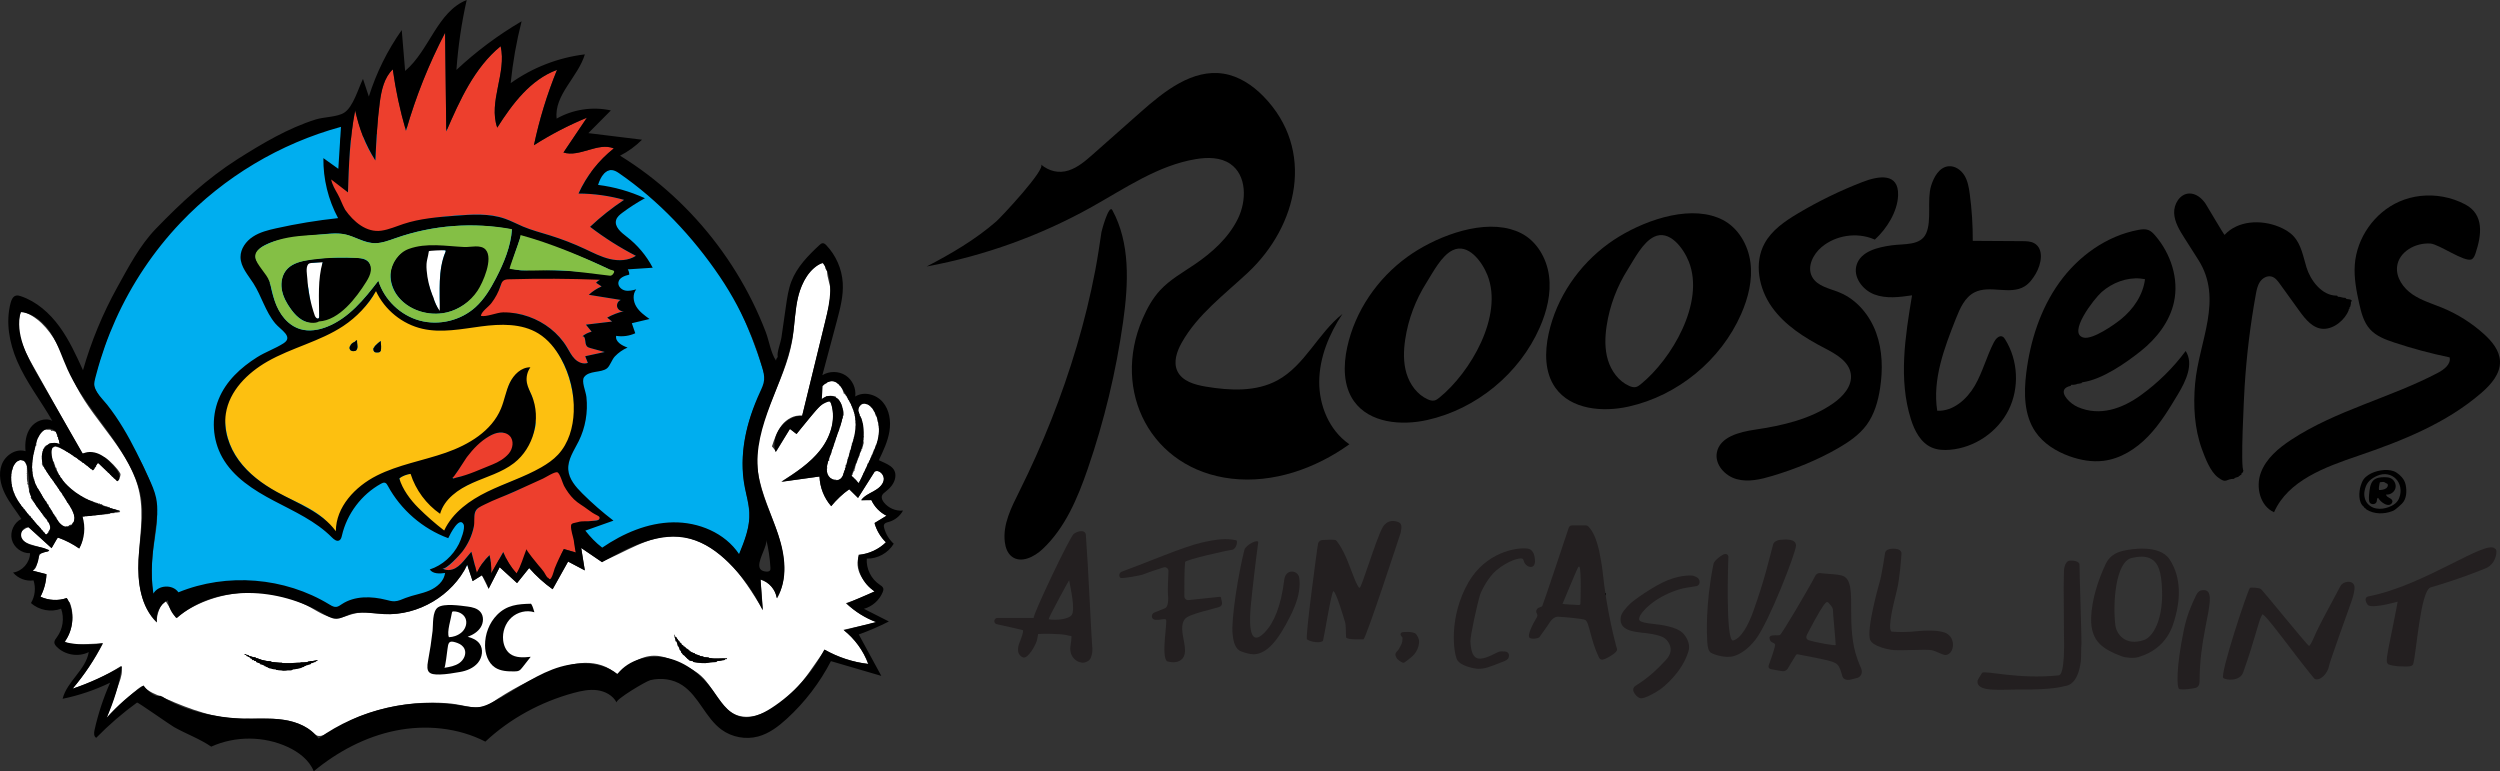 <?xml version="1.0" encoding="UTF-8"?><svg id="Layer_2" xmlns="http://www.w3.org/2000/svg" viewBox="0 0 617.716 190.575"><rect x="0" y="0" width="617.716" height="190.575" fill="#333333" stroke="none"/><defs><style>.cls-1{fill:#fff;}.cls-1,.cls-2,.cls-3,.cls-4,.cls-5,.cls-6{fill-rule:evenodd;}.cls-2{fill:#ed3f2d;}.cls-3{fill:#84bf45;}.cls-4{fill:#00aeef;}.cls-5{fill:#fdc010;}.cls-7{fill:#231f20;}</style></defs><g id="Layer_1-2"><g><g><path class="cls-4" d="m188.391,90.934c-6.351-19.822-16.795-37.443-34.166-48.91-.102-.067-3.058-.011-3.178-.03-.704-.108-1.674.569-2.322,1.415l-43.122-12.99-21.569,4.703c.073-1.125.857-3.581.93-4.706-.269.069-1.347-.069-1.615.003-14.134,3.785-28.083,12.096-38.362,22.513-10.474,10.614-17.081,24.928-21.293,39.233-.279.948-.546,1.928-.452,2.912.192,1.995,2.384,4.011,3.468,5.696,1.276,1.984,2.516,3.991,3.744,6.005,1.752,2.875,3.696,5.757,5.137,8.807,1.535,3.248,2.884,6.723,3.187,10.333.255,3.044-.486,6.626-.889,9.658-.503,3.782-.516,7.619-0,11.401,1.2-2.217,4.921-2.338,6.263-.204,11.913-5.628,26.395-3.261,37.939,3.089.277.153.565.311.881.333.461.031.884-.231,1.283-.464,3.188-1.86,7.143-2.356,10.692-1.342.932.266,1.88.636,2.84.502.681-.095,1.299-.436,1.93-.712,1.953-.853,4.122-1.096,6.108-1.866,1.987-.771,3.915-2.319,4.151-4.437-.689.094,2.519-.773,1.829-.877l34.108-7.981c.889.944,1.852,1.818,2.894,2.59,5.146-3.607,11.201-6.183,17.485-6.257,6.284-.074,12.775,2.637,16.327,7.821,1.233-3.078,2.485-6.244,2.523-9.56.032-2.787-.799-5.502-1.241-8.254-1.2-7.465.506-15.208,3.864-21.982.512-1.033,1.073-2.082,1.178-3.23.1-1.089-.219-2.169-.552-3.21Z"/><path class="cls-5" d="m92.644,72.131c.057-.13.487-.895.544-1.026-.504,1.168,4.66,6.509,5.612,7.168,2.697,1.867,5.592,3.155,8.84,3.282,5.261.205,10.574-1.538,15.838-1.616,4.271-.063,8.653.124,11.711,3.382.482.514,1.616,2.292,2.006,2.878,1.709,2.568,2.975,5.426,3.75,8.411,1.232,4.745,1.859,10.79-.54,15.296-2.449,4.599-7.627,6.436-12.439,8.433s-9.686,3.967-13.599,7.408c-1.298,1.141-2.834,4.691-4.165,5.514-3.092,1.914-9.875-9.069-11.079-11.165-.238-.414-.471-.858-.468-1.335.006-1.064.971-1.142,1.695-1.415.25-.095.733-.202.489-.244.009-.156,1.307-.338,1.524-.418.198,2.36,1.447,4.419,2.928,6.145.408.475,2.664,3.675,2.759,3.13.002-.014.378.357.412.396.172.201.244.176.316-.19.013-.064.188-.218.215-.278.028-.063.109-.181.145-.24.101-.162-.073-.102-.121-.257-.09-.287-.009-.584.121-.845,1.554-2.699,3.911-3.423,6.751-4.861,2.368-1.2,4.437-2.329,6.909-3.299,4.805-1.887,8.387-6.179,9.508-11.038.3-1.3-.771-2.426-.969-3.745-.17-1.128.649-2.411.195-3.458-.608-1.402-1.451-2.794-1.585-4.348-.019-.225-.524-.632-.46-.849.043-.147.563-.728.606-.875.086-.293.086-.239.135-.572.039-.267.482-.156.341-.385-.272-.441-.851.326-1.216.452-1.644.567-3.016,2.149-3.614,3.657-.868,2.187-1.094,4.919-2.174,7.011-3.557,6.893-12.385,9.707-19.347,11.588-4.558,1.231-8.73,3.043-12.757,5.507-2.163,1.323-4.045,2.793-5.452,4.913-1.148,1.729-1.718,5.285-2.49,7.02-1.158,2.603-1.973-1.791-3.594-3.198-3.207-2.784-7.32-4.233-11.028-6.192-5.017-2.65-9.658-6.496-11.9-11.709-2.092-4.865-2.299-13.2,2.024-16.746,4.092-3.356,8.081-5.818,12.922-8.005,4.695-2.121,9.272-3.329,13.629-6.069,3.091-1.944,5.722-4.118,7.074-7.211Zm-4.75,12.081c-.119.1-.145.153-.244.244-.495.161-1.031.62-1.14,1.058-.015.058-.077.067-.082.082-.148.453-.049.6.082.814.12.196.178.244.488.325.291.076.496.019.57,0,.051-.013.112.014.163,0,.274-.075.476-.326.489-.57.003-.071.077-.065.081-.081.144-.625-.132-1.315-.081-1.954-.005-.05-.013-.096-.082-.081-.093.046-.167.098-.244.163Zm5.78.326c-.095.005-.036.051-.081.081-.334.222-.654.628-.895.814-.152.116-.162.299-.245.407-.052.069-.12.067-.163.163-.108.246.007.189,0,.325-.002.042-.112.041-.081.163-.007-.026.077.075.081.082.025.039.073.124.081.162.102.466,1.012.378,1.221.326.195-.049.232-.07.325-.163.054-.054.062-.156.163-.163.152-.68.087-1.668,0-2.361-.005-.05-.012-.097-.081-.082-.187.05-.186.237-.325.245Z"/><path class="cls-1" d="m110.186,61.902c-1.566,3.634-1.577,7.721-1.563,11.678.004,1.035.191,3.354.195,4.389-.004-1.132-.735-1.157-2.343-5.884-.592-1.742-1.64-5.238-1.724-7.076-.183-4.002,1.416-3.554,5.435-3.107Z"/><path class="cls-1" d="m79.756,64.837c.005.055-.049.152-.113.328-.152.42.175,1.342.113,1.8-.269,2.002-.346,3.583-.395,5.603-.048,1.951-.429,3.755-.503,5.701-.003.086.073.358-.081.407-.238.073-.25.073-.488 0.0.001 0-.688-.192-.725-.253-.217-.359-.336-.918-.474-1.312-.3-.861-.319-2.13-.482-3.027-.133-.735-.219-1.479-.305-2.221-.166-1.431-.85-2.751-.929-4.189-.03-.544.245-1.855.473-2.346.218-.471,1.31-.347,1.872-.393.213-.017.427-.035.637-.076.142-.028,1.379-.273,1.4-.022Z"/><g><path class="cls-1" d="m211.305,115.227c-.044.035.073.114.081.081-.049.197-.197.235-.081.326.058.047-.085.088-.081.082-.064.141-.122.324-.081.488-.009.091.119.127,0,.163-.019-.064-.068-.095-.163-.082-.037.425-.368.556-.325,1.059-.161-.025-.163.11-.246.163.037.267.29.439.49.488.151.038-.007.182.081.245.032.022.124-.01.163,0,.068.017.112.173.163.163.014-.003.003-.132.081-.082v.326c.049.113.312.012.325.163.103.056.012.227.08.326.02.026.139-.022.164,0,.027.023-.025.135,0,.162.034.041.2-.032.246,0,.249.05.09-.3.161-.407.02-.031.234-.059.244-.081.037-.09-.097-.215-.081-.244.036-.064.195-.03.244-.081.041-.042-.032-.195,0-.244.041-.064.127.016.164-.081-.014.033-.085-.039-.083-.081,0-.004.076.003.083,0,.053-.044-.012-.235.161-.163.01-.051-.012-.112,0-.163.007-.025.083-.11.081-.081.007-.092-.091-.209-.081-.245.005-.017.154.017.164,0,.017-.036.075-.349.08-.325-.007-.031-.11.014-.08-.081.024-.08.297-.14.161-.326.185.034.241-.173.244-.244.012-.193.285-.365.164-.651h.242c.044-.5.246-.841.325-1.302.205.014.256-.125.327-.244-.064-.018-.095-.068-.083-.163.21.082.078-.208.163-.326.017-.022.153.024.164,0,.044-.091.061-.264.081-.325.047-.15.031-.295.08-.406.017-.031.149-.041.164-.082.061-.182.025-.413.08-.57.114.003.18-.039.246-.081v-.488c.334.072.061-.227.08-.245.015-.012.159.014.164,0,.031-.128-.024-.277,0-.407.295.078.068-.366.325-.326-.071-.396.232-.418.163-.814.112.003.178-.039.244-.082-.009-.215.076-.309.081-.407.007-.113.136-.143.163-.244-.024.088-.073-.318.081-.325.2-.011-.137-.222.163-.245-.071-.298.063-.713.081-.814,0,.003-.095-.01-.081-.081.005-.026.076,0,.081-.082.007-.083-.081-.095-.081-.163,0,.024.075-.049.081-.081.124-.496.02-1.488,0-1.872-.002-.055-.081-.086-.081-.081-.01-.103.093-.111.081-.244-.01-.116-.136-.189-.161-.326.005.034.075-.048.08-.081.017-.127-.107-.077,0-.163-.027.022-.064-.271-.08-.326-.037-.116-.214-.182-.164-.326-.034-.262-.071-.751-.163-.895-.113-.178-.169-.372-.081-.489-.186.023-.305-.019-.325-.163.22-.147-.237-.298-.081-.651-.164.044-.108-.095-.163-.163-.053-.065-.103-.107-.163-.163.022-.319-.295-.302-.244-.651-.261-.011-.242-.301-.49-.326.007-.142-.017-.253-.08-.325-.322.105-.166-.268-.488-.163.031-.116.097-.137,0-.244h-.49c-.003-.137-.031-.145-.163-.163-.154-.021-.417-.034-.57,0-.041.009.009.15-.08.163-.024.003-.058-.123-.164-.081-.034.012-.015.136-.081.163-.071.028-.171-.023-.244,0,.085.365-.147.144-.163.162-.025.03.027.135,0,.163-.024.025-.142-.028-.163,0-.058.076-.017.18-.081.244-.063.062-.171.026-.244.081-.027.021.024.138,0,.163-.025.025-.142-.027-.163,0-.037.047-.064.204-.081.244-.039.089-.078.124-.083.244.354.013.02.314.246.326.076.005.076.08.081.163.005.094.053.036.083.082.092.144.022.264.08.407.022.058.144.067.163.163-.01-.047-.078.064-.081.081-.054.214.175.189.081.407.205-.086.242.293.244.325.005.087.065.044.081.081.144.331.144.737.164,1.14,0,.108.141.074.161.163.037.275.015.534.081.814.032.138.071.191.083.326.007.102-.091.113-.083.244,0-.014.071.043.083.081.01.05-.003.112,0,.163.029.432.051.919.08,1.14.015.106-.008.218,0,.325.029.398.063.076.163.244-.293.197.005.352-.163.488-.076.063.083.251.081.245.015.073-.08.075-.081.081-.022.326.093.471.081.651-.003.073-.075.062-.081.081-.02.079.09.101.081.163.002-.008-.068.042-.081.081-.041.133.01.171-.08.244-.024.018.009.134,0,.163-.088.228-.214.456-.164.733-.159-.024-.161.11-.244.163v.406c-.286.013-.1.498-.407.489-.051.178.231.259-.081.245-.032.196.149.177.081.407-.175-.012-.154.083-.163.244-.005.077-.075.057-.08.081-.063.201-.061.522-.246.407.049.255-.034.449-.081.488-.029.024-.061.215-.083.245-.097.147-.059.625-.326.57.017.308-.044.557-.161.651Z"/><path class="cls-1" d="m5.513,125.24c.082.059.195.072.244.163v.244c.147.07.295.13.407.245.028.028-.024.13,0,.163.046.065.125-.017.163.081.016.04-.025.128,0,.163.019.027.139-.024.163,0,.028.028-.026.133,0,.163.094.108.252.122.163.325.263-.1.062.263.325.163-.044.288.288.2.244.488.259-.07.251.128.407.163v.244c.22.16.493.267.488.651.152.011.272.054.326.163.013.326.204.347.326.488.027.031-.025.13,0,.163.046.059.157-.03.162.081.004.075.219.308.245.326.071.049.25-.042.244.081.002.297.424.173.326.57.308-.118.156.224.407.163-.136.161.007.104,0,.326.187.111.454.143.407.489.158-.071.117.129.163.163.093.068.292-.001.326.163-.018.154.092.18.081.326.26-.07.252.128.407.162.009-.099.024-.193.163-.162v-.326c.112.003.179-.038.244-.081.011-.125-.017-.192-.081-.244-.058-.047.084-.088.081-.081-.015.033.056.125.081.081.042-.069.058-.189.081-.245.018-.041.047-.212.082-.244.025-.024.142.027.162,0,.023-.03-.01-.125,0-.163.024-.09.145-.039.163-.081.047-.111-.023-.288,0-.407.001-.006.068-.027.081-.081.065-.261-.153-.256-.081-.488-.152-.011-.272-.053-.326-.163-.124-.073.023-.194,0-.244-.024-.05-.197-.122-.244-.163-.106-.092-.164-.174-.244-.244-.128-.211.038-.231,0-.325-.008-.019-.145.016-.163,0-.041-.036.032-.199,0-.244-.097-.121-.308-.127-.407-.245.139-.069-.005-.019-.081-.081-.027-.022.022-.134,0-.163-.028-.039-.132-.04-.163-.082-.059-.078.001-.106-.081-.162.021.015-.083.117-.082,0-.032-.056.04-.195,0-.244-.022-.028-.137.025-.163,0-.028-.028.026-.133,0-.163-.161-.184-.143-.072-.081-.326-.186.023-.306-.02-.325-.163.037-.165-.127-.154-.163-.244.014.036.083-.041.081-.081-.001-.021-.144-.066-.081-.163-.122-.096-.333-.102-.407-.244.282-.264-.446-.255-.163-.57-.142.006-.253-.018-.326-.081.008-.253-.256-.233-.163-.57-.292.101-.15-.208-.244-.325-.11-.139-.319-.211-.407-.326-.027-.035.021-.125,0-.163-.038-.067-.196-.088-.245-.163-.047-.072-.075-.137-.081-.244-.006-.123-.112.005-.163-.081-.031-.053-.062-.111-.081-.163-.045-.119-.131-.271-.163-.407-0-0.0.078.003.081,0,.23-.23-.33-.768-.163-.895-.096-.012-.231.014-.244-.081.06.004.278-.007.244-.081-.015-.033-.225.032-.244,0-.098-.16-.03-.568-.081-.896-.034-.219-.141-.428-.163-.651-.011-.108.008-.218,0-.326-.143-.074-.149-.285-.244-.407.194-.122.017-.371,0-.489-.045-.308-.067-.489-.081-.651-.019-.211.028-.452,0-.651-.022-.155-.07-.187,0-.245.1-.083-.081-.35-.082-.407 0.0.025.074-.05.082-.082.012-.047,0-.114,0-.163-0-.352-.045-.308,0-.489.01-.039.008-.122,0-.162-.031-.163-.039-.088,0-.245.032-.13-.061-.508,0-.57.128-.128-.011-.103,0-.244-.001.012.071-.041.081-.081.027-.109.059-.169.082-.245.022-.075-.019-.168,0-.244-.234-.019-.264-.291-.407-.407-.105-.086-.396.002-.326-.244-.459-.008-.356-.073-.814-.082v-.162h-.488c.005.278-.302.241-.571.244.052.273-.177.161-.325.326.049-.054.033.111,0,.163-.021.032-.135.049-.163.081-.026.03.028.135,0,.163-.02.02-.15-.024-.163,0-.045.084.035.236,0,.325-.068.01-.156-.12-.162,0-.012.22-.283.521-.163.815-.247.014-.103.257-.163.407-.037.093-.216.055-.081.162.054.044-.083.098-.081.082-.044.351-.053.548-.081.814-.007.07-.086.226-.081.244.014.051.164.064.163.163-.001.089-.231.043-.081.163.05.039-.08.105-.081.081.013.212.083.219.163.407-.264-.22-.092.16-.081.325.021.307-.118.229,0,.326.017.014-.003.139,0,.163.033.277.069.35,0,.407-.056.046.075.158.081.163.14.114-.028.594,0,.651.064.018.161.003.163.082-.047.378.112.492,0,.733.35.08.135.785.326.977.009-.1.024-.193.162-.163.06.222-.161.164-.162.326.368-.056.187.137.162.326.063.018.161.002.163.081.014.231.149.339.163.57.093-.02.123.05.163.081.053.042.103.125.163.163-.018.154.092.179.082.326.162.037.234.135.325.244.047.056-.02.157.081.162.127.007.151.234.163.326.27.056.369.282.407.57.167-.042.173.112.245.163Z"/><path class="cls-1" d="m216.265,129.186l2.784-1.758c-1.632-.826-2.973-2.213-3.745-3.872l-2.495.093c.687-1.083,1.928-1.648,3.05-2.268s2.278-1.479,2.514-2.739c.236-1.26-1.127-2.719-2.247-2.095l-4.114,6.486-2.247-2.155c-1.591,1.251-3.061,2.656-4.383,4.188-1.777-2.005-2.818-4.65-2.883-7.328-3.157.428-6.314.857-9.471,1.285,3.42-2.188,6.901-4.431,9.463-7.581s4.095-7.418,3-11.328c-.078-.277-.176-.563-.388-.757-.638-.584-1.629.063-2.222.693-2.152,2.285-4.172,4.693-6.048,7.209-.543-.439-1.086-.879-1.629-1.318l-3.403,5.639-1.064-1.29c.607-1.84,1.237-3.723,2.442-5.241s3.124-2.62,5.038-2.316c2.016-8.284,4.032-16.567,6.048-24.851.453-1.86.916-3.763.969-5.685.049-1.784-.948-3.574-.85-5.244-.302-.064-.232-.372-.407-.57.024.025-.083.108-.081,0,.242-.17-.109-.428,0-.733-.009.003-.018.005-.026.007-.093.022-.399-.593-.425-.65-3.421.503-5.538,5.426-6.254,8.375-.864,3.558-.831,7.272-1.468,10.877-1.841,10.425-9.217,19.765-8.637,30.336.316,5.748,2.98,11.059,4.849,16.504s2.888,11.726.085,16.755c-.339-2.16-2.021-4.049-4.126-4.637.21,2.504.42,5.007.631,7.511-2.597-4.291-5.234-8.634-8.834-12.126s-8.332-6.096-13.348-6.101c-6.308-.006-11.825,3.943-17.676,6.3-1.688-1.137-3.375-2.274-5.063-3.411.301,1.847.602,3.693.903,5.54l-4.132-2.171-3.804,6.846c-2.132-1.525-4.09-3.292-5.825-5.256l-2.989,3.726-4.309-3.932-2.726,5.336-1.649-3.336-2.294,1.445-1.324-4.015c-3.658,7.56-12.063,12.552-20.452,12.148-2.519-.121-5.08-.68-7.532-.089-1.256.303-2.444.902-3.729,1.028-2.521.247-4.802-1.328-7.012-2.566-10.279-5.756-23.972-4.694-33.241,2.578-.899-1.459-1.798-2.917-2.697-4.376-1.335,1.502-2.09,3.508-2.075,5.517-3.939-3.874-4.737-9.923-4.484-15.442s1.323-11.102.238-16.519c-2.014-10.054-10.835-17.182-15.559-26.283-1.836-3.537-3.049-7.377-4.985-10.859s-4.807-6.71-8.635-7.817c-1.953,4.221.375,9.088,2.653,13.143,4.129,7.351,8.258,14.701,12.387,22.052-.166-.295,5.057.564,5.717,1.014,1.154.786,2.968,2.624,3.64,3.832.068.122.114.279.082.407-.028.111-.033.28-.082.407-.01.029-.134.112-.162.163-.059.105-.02.192-.081.326-.009.019-.143-.014-.163,0-.026.019.025.142,0,.163-.139.114-.016.498-.244.488-0-.1-.09-.048-.163-.081-.239-.111-.267-.324-.407-.489-.154.019-.18-.091-.326-.081-.048-.409-.697-.409-.651-.814-.154.018-.18-.092-.326-.081.181-.179-.143-.271-.163-.489-.321.106-.197-.298-.407-.081-.003-.112.038-.178.081-.244-.137-.091-.294-.072-.407-.163-.027-.022.025-.138,0-.163-.025-.025-.142.027-.162,0-.06-.078-.001-.189-.082-.244-.095-.066-.224-.028-.326-.081.007-.37-.25-.349-.407-.488-.027-.025.027-.136,0-.163-.027-.027-.136.028-.162,0-.027-.027.027-.136,0-.162-.022-.022-.148.025-.163,0-.041-.07.08-.074.082-.081.028-.144-.139.011-.163,0-.07-.034-.245-.327-.244-.326-.13-.204-.143-.07-.326-.163-.047-.025.006-.251-.162-.163.192.265-.183.163-.244.244-.038.05.028.186,0,.244-.014.031-.152.041-.163.081-.033.119.024.335,0,.489-.11.025-.156.116-.325.081.043.314-.085.369-.163.489-.056.086-.074.192-.162.244-.046-.169-.127-.173-.244-.081.014-.204-.125-.255-.244-.326-.054.244-.174-.078-.326,0-.025-.234-.283-.266-.407-.407-.049-.056.022-.158-.081-.163-.115-.006-.092-.19-.163-.244-.253.081-.268.048-.407-.082-.037-.034-.05-.123-.082-.163-.022-.028-.136.025-.163,0-.111-.104-.183-.242-.163-.325-.135,0-.271-0-.406,0,.013-.23-.245-.19-.245-.407-.073.043-.148-.079-.163-.082-.081-.014-.061.077-.081.082-.165.033.152-.284-.244-.163-.013-.096.014-.231-.081-.244-.018.063-.069.095-.163.082-.121-.236-.211-.47-.326-.326-.03.038-.138-.168-.081-.245-.326-.054-.558-.202-.814-.325v-.244c-.381.082-.271-.326-.651-.244.061-.306-.311-.178-.325-.407-.112-.003-.179.039-.245.081-.008-.102-.101-.113-.163-.162-.026-.022.027-.143,0-.163-.072-.054-.291-.014-.407-.082-.05-.03-.146-.165-.244-.244-.129-.105-.272-.241-.326-.245-.084-.004-.049-.069-.081-.081-.095-.036-.231.035-.326,0-.024-.009-.05-.148-.081-.163-.087-.043-.24.045-.326,0-.023-.012-.059-.14-.081-.162-.11-.111-.144.004-.244,0-.003-0.0.004-.077,0-.082-.016-.02-.136.007-.163,0-.296-.078-.784-.26-.977-.244-.108.009-.151.125-.244.163-.169.07-.345.045-.489.081-.032.045.04.209,0,.244-.021.018-.151-.023-.163,0-.032.063-.071.203-.081.244,0,0,.078-.003.081-0.0.027.022-.156.212-.163.245.002-.008.095.014.081.081-.006.028-.077-.003-.081.082-.003.056.108-.007,0,.081-.075.062-.007.86,0,.896.021.116.138.136.163.245.014.062-.031.189,0,.244.036.062.131-.015.163.082.015.045-.002.115,0,.163.021.372.13-.095.163.163-.222.075.114.255,0,.488.206.031.083.176.245.244-.017-.007.079-.123.081,0,.016.516.441 1.0.326,1.383.255-.038.229.205.325.326-.069.307.27.382.081.57.09.044.193.081.244.163-.022-.035-.09.037-.081.081-.001-.006.068.045.081.081.05.135.125.269.162.326.082.122.102.229.082.407.186.111.306-.21.326,0-.134.011.085.34,0,.57.359-.12.19.462.489.163-.189.187.151.262.081.57.104.005.11.106.163.163.054.058.102.113.163.163.076.223.25.347.325.57.14.032.209-.121.244,0-.02.292.245.298.245.57.167-.039.173.109.244.163.065.05.178.027.244.081.025.02-.026.145,0,.163.057.037.183-.03.244,0-.016.154.101.17.163.244.12.144.147.285.245.163.047-.06.08.081.08.081-.028-.025-.123.051-.08.081.152.108.317.013.325.163.005.094.038.037.081.082.324.332.4.394.814.407-.006.142.018.253.082.326.302-.068.42.212.488.244.065.031.181-.035.244,0,.023.013-.017.14,0,.163.059.082.302.06.407.081.015.23.387.102.325.407.217.137.463-.157.489.244h.651c-.032.117-.098.138,0,.245.514-.025.678.298,1.221.244.087.076.025.3.244.244.018-.063.002-.161.081-.163.018.065.003.159.081.163.089.004.043.064.081.081.205.094.313.018.407.081.203.135.878.101.57.326.222.059.165-.162.326-.163.054.363.209.153.57.244-.006.277.418.125.407.407.1.047.194-.095.244-.081.016.004-.014.148,0,.163.02.021.133-.008.163,0,.227.056.402-.001.489.081.075.072.035.045.162.082.064.019.329.081.326.081.014-.003.005-.132.082-.081.119.079-.026.283.081.326h.488c.245.311.578.133.896.244.036.012-.012.201.081.163.018-.063.002-.16.082-.163-.003.112.039.179.081.245.178.052.259-.231.244.081.189.025.313-.014.407-.081-.039.256.25.184.163.488-.506.097-1.012.166-1.303.081-.018.063-.002.16-.081.163h-.895c-.017.098-.09.05-.163,0,.024.328-.295.145-.407.163-.005.001.005.075,0,.081-.013.016-.139-.002-.163,0-.361.029-.869.05-1.058.081-.106.017-.219-.014-.326,0-.091.012-.198.084-.244.081-.041-.002-.042-.104-.163-.081-.116.022-.138.132-.244.163-.009-.091.118-.127,0-.163-.123.222-.392.068-.57.081-.083.007-.094.072-.163.082-.128.018-.075-.107-.163,0-.131.16-.687-.116-.895,0-.144.073-.238.197-.407.244-.061-.184-.457-.032-.651-.081-.17.147-.312.111-.407.081-.374-.113-.513.254-.651.082-.038-.048-.109.078-.081.081-.103-.013-.114-.098-.245-.081.097.227.09.558.082.891-.06,2.456.561,4.492-.849,7.038-1.483-1.017-3.078-1.87-4.747-2.537-.162-.065-.339-.128-.505-.079-.199.059-.317.257-.417.439-.383.704-.767,1.408-1.15,2.112-1.887-1.752-3.773-3.504-5.66-5.255-.892.374-1.911.907-2.041,1.866-.176,1.304,1.369,2.092,2.629,2.47,1.494.448,2.989.897,4.483,1.345-.012.536-.821.454-1.351.535-.935.144-1.338,1.253-1.499,2.185s-.385,2.039-1.26,2.401c1.147.292,2.294.583,3.441.875-.051,1.931-.574,3.847-1.51,5.537,1.989.924,4.368,1.112,6.437.359.111.149.293.327.417.495.026.036-.022.123,0,.162.011.021.141.064.163.082.028.022-.024.136,0,.163.063.068.206.064.243.159,1.246,3.151.744,6.854-1.197,9.617.833.805,2.131.808,3.288.76,2.042-.084,4.085-.169,6.127-.253-2.074,4.005-4.608,7.772-7.538,11.201,4.217-1.329,8.258-3.218,11.983-5.6.5,1.301.035,2.752-.428,4.066-1.025,2.906-2.051,5.812-3.076,8.718.586-.638,8.586-8.581,9.095-7.851.717,1.03,1.924,1.582,3.073,2.087,6.088,2.677,12.324,5.392,18.955,5.891,3.768.284,7.569-.16,11.329.219,2.304.232,4.656.814,6.669,1.991,2.202,1.288,2.38,2.867,4.742,1.806,2.856-1.284,5.434-3.222,8.355-4.387,3.599-1.436,7.371-2.44,11.206-2.993,3.834-.553,7.735-.657,11.592-.288,3.459.331,6.845,2.014,9.951-.108,4.602-3.143,9.548-5.781,14.721-7.852,2.686-1.075,5.485-2.008,8.377-2.088s5.918.79,7.925,2.875c2.731-2.268,5.78-4.657,9.331-4.645,2.207.007,4.288.958,6.288,1.891,1.878.876,3.79,1.773,5.313,3.178,3.171,2.926,4.524,7.896,8.52,9.525,3.125,1.274,6.714-.064,9.531-1.924,3.354-2.216,6.264-5.334,8.59-8.582,1.31-1.83,2.567-3.7,3.85-5.549,3.302,1.833,6.952,3.036,10.697,3.526-1.181-3.317-3.32-6.287-6.092-8.459,2.705-.62,5.41-1.241,8.116-1.861-2.764-1.113-5.33-2.719-7.538-4.719,2.416-.798,4.778-1.762,7.062-2.884-1.288-1.193-2.582-2.435-3.4-3.988s-1.093-3.497-.289-5.058c2.425-.302,4.747-1.382,6.542-3.041-1.287-1.343-2.266-2.98-2.84-4.749l.205-.13Zm-137.894,34.07c-.064.18-.504-.014-.407.326-.27-.027-.455.086-.651.163-.034.013.003.076-.082.08-.099.006-.356.009-.407.082-.014.019.019.154,0,.163-.118.052-.235.053-.326.081-.13.041-.191.038-.325.081-.027.008-.002.077-.082.082-.256.013-.208.075-.488.081-.097-.016-.041.122-.081.162-.025.026-.14-.027-.162,0-.077.093-.116.03-.244.082-.076.031-.035.142-.081.163-.122.057-.431-.011-.57.163-.028.036.001.103-.081.082-.689.07-1.182.337-1.954.325-.181-.045-.116.156-.245.163-.201.142-.682.04-1.14.082-.303.027-.604.113-1.058.081-.158-.011-.33-.072-.488-.081-.435-.025-.815-.02-1.058-.082-.046-.011-.121.021-.163,0-.079-.039-.063-.147-.163-.163-.31-.025-.592-.014-.895-.081-.015-.003-.011-.078-.081-.081-.052-.003-.153-.063-.244-.081-.061-.014-.285.04-.326,0-.007-.009.009-.079,0-.081-.07-.025-.178.031-.244,0-.037-.018-.051-.15-.081-.164-.111-.051-.307-.033-.407-.081-.081-.04-.025-.126-.081-.163-.111-.072-.473.103-.407-.244-.442.035-.49-.324-.977-.244-.056-.344-.377-.281-.651-.407-.032-.015-.009-.064-.081-.082-.051-.013-.111.01-.163,0-.081-.109-.22-.159-.244-.326-.194-.04-.329-.02-.488-.081-.02-.007.016-.145,0-.162-.068-.069-.323.051-.407,0,.06-.223-.161-.164-.163-.326,0-.084-.102-.057-.163-.082-.02-.007-.221-.058-.244-.081-.022-.022.025-.147,0-.163-.138-.083-.265-.068-.407-.163-.076-.051-.148-.146-.244-.163-.033-.006-.138.02-.163,0-.052-.044-.02-.207-.081-.244-.135-.084-.507.075-.407-.245.286-.056.237.149.488.163.192.011.577.07.651.326.556-.041.691.339,1.302.244.001.118.165.038.245.081.069.037.063.125.162.163.169.063.31.018.489.081.085.03.068.129.163.164.095.035.231-.037.326,0,.097.039.094.115.163.164.029.02.141-.028.163,0,.078.095.166.059.326.081.233.03.719.198,1.058.243.214.029.907-.028,1.058.163.091.114.144.047.407.082.365.048,1.204.109,1.709.163.133.013.276-.024.407,0,.078.014.124.074.244.08,1.182.069,2.748.028,3.907-.08.133-.013.277.023.407,0,.078-.014.125-.074.244-.082.539-.032,1.046.009,1.546-.08.146-.027.177-.113.326-.164.072-.025.17.017.244,0,.067-.014.083-.066.163-.081.198-.036.38.02.57,0,.457-.047.879-.224,1.302-.243-.02.087-.161.054-.162.162Zm100.861-.407c-.081.084-.161.165-.246.245-.639.012-1.031.27-1.709.243-.164.025-.215.163-.325.245-.576.038-1.329.034-1.873.163-1.012.238-2.565.037-3.662-.163-.219.055-.158-.169-.246-.245-.334.064-.417-.125-.732-.081.031-.153-.19-.097-.242-.162-.054-.065.034-.157-.083-.164-.017-.001-.144-.065-.163-.081-.139-.12-.259-.271-.407-.407-.141-.132-.276-.286-.407-.407-.014-.012-.112-.214-.163-.163-.176.177.075-.102-.242-.082.027-.154-.105-.245-.164-.325-.061-.085-.203-.175-.244-.246-.068-.115-.01-.311-.163-.406.069-.173-.115-.109-.163-.164-.041-.047.025-.181-.081-.163-.051-.178-.022-.167-.081-.406-.02-.083-.063-.04-.081-.081-.046-.097-.051-.375-.244-.326-.054-.326-.171-.589-.246-.896-.114-.102-.003-.43-.324-.325.047-.592-.32-.765-.244-1.384.015-.069-.032-.077-.081-.081-.251-.103.093-.247.081,0,.149.013.049.276.161.325.02.144.142.186.327.164-.1.242.154.243.163.406.007.113.117.023.163.082.034.044-.041.208,0,.244.029.025.136-.029.163,0,.027.028-.027.135,0,.163.025.025.139-.028.163,0,.066.08.012.247.081.326.105.12.536.207.488.57.178.147.519.134.488.488.234-.068.353.134.488.245.127.101.217.24.325.325.029.023.141-.027.163,0,.029.036.049.135.081.163.032.026.136-.027.163,0,.027.027-.027.139,0,.163.105.093.358.025.325.327.078.018.171-.023.246,0,.086.025.056.156.163.162.166.009.398.245.732.245.059.037.108.121.163.163.046.036-.014.076.081.081.092.005.322.094.488.163.263.109.559.131.732.326.207.03.386.015.653.081.107.026.127.14.242.163.312.059.719.015,1.06.081.131.025.217.129.326.163.1.03.224-.024.325,0,.958.225,2.609.001,3.989.081.083.274-.254.127-.407.164Z"/><path class="cls-1" d="m187.147,113.042c-.01-.002-.018-.005-.019-.013.007.037.013.032.019.013Z"/><path class="cls-1" d="m218.142,133.218c.073-.018.085-.084,0,0h0Z"/><path class="cls-1" d="m204.53,76.221c.01.002.017.005.018.014-.006-.033-.012-.03-.018-.014Z"/><path class="cls-1" d="m204.63,94.388c-.017-.004-.002-.13-.081-.081-.015.009-.147.144-.163.163-.063.077-.068.199-.163.244-.481.061-.703.381-.976.651-.002-.082-.142-.102-.164,0,.234.043-.131.12-.163.162-.037.858.054,1.692,0,2.361-.005.082-.07.049-.08.081-.124.321.188-.06.163.163,0-.006-.071.036-.083.081-.037.148-.032.435.083.407.024-.376.475.001.488-.244.008-.186.307-.031.407-.081-.066-.16.122-.113.163-.163.068-.083.009-.252.163-.244.234.105.548-.053.895-.081.597-.049.981.141,1.383.163-.017.154.093.179.083.325.266-.021.392.097.405.326.119.181.2-.102.246.081.158.123.131.381.244.488-.012-.01.059-.118.08,0,.002.007-.144.077-.08.163.097.039.183.087.242.162-.014.162.129.277.164.489.015.093-.037.24,0,.326.017.038.197-.014.163.081-.229.08.119.217-.081.325.054.082.192.141.244.244.02.041-.012.117,0,.163.017.065.071.057.081.081.163.408.163.889.163,1.384-.124-.043-.017.17,0,.163-.032.013-.161-.085-.163-.082-.078.218.034.431-.081.732-.161-.024-.161.111-.244.163-.073.238.092.326.081.407-.002.015-.154.133-.163.163-.073.239-.01.3-.081.407-.107.16-.032.398-.083.57-.003.012-.159-.013-.163,0-.029.14.005.286.083.407-.115-.032-.137-.098-.244,0-.019.298-.112.312,0,.57-.207.036-.083.297-.163.407-.044.06-.122-.002-.163.081.015-.032.088.035.081.081-.003.013-.158.056-.164.081-.017.091.095.214.083.244-.008.019-.144-.014-.163,0-.042.03.015.188-.083.163.064.335-.124.418-.08.732-.217-.033-.19.209-.246.407-.037.138-.048.192-.081.326-.01.041-.081.088-.08.081-.025.118.083.176.08.245,0,.016-.161.127-.08.244-.129.007-.064.208-.246.162-.025.185.036.407,0,.57-.005.022-.149.128-.163.163-.037.094.027.228,0,.326-.007.03-.149.122-.163.163-.031.099.034.228,0,.325-.005.02-.146.056-.163.082-.022.037.01.12,0,.163-.014.058-.076.066-.081.081-.081.243-.012.467-.081.732-.007.028-.151.123-.161.163-.03.099.022.224,0,.325-.322.031-.169.537-.409.651.134.212-.122.49.081.733-.215-.211-.063.131-.326.081-.12.221-.102.778-.244.895-.017.014.002.139,0,.163-.03.278-.069.35,0,.407.017.014-.002.139,0,.163.036.305-.139.417-.081.651.005.02.083.117.081.081.002.106-.093.11-.081.244.008.099.063.122.081.244.019.131-.03.279,0,.407.025.112.122.144.163.244.092.221-.005.398.163.407.092.005.039.058.081.081.154.085.322.097.244.326h.488c.054.356.141-.016.327.163.134.129.368.072.568.081.022.001-.009.099.081.081.009-.001.014-.137.083-.081.071.058-.027.21.163.163.025-.007.107-.084.08-.081.144-.012.198.119.327.081.058-.017.085-.231.244-.163.168-.049.534.1.57-.081-.163-.065.039-.025.081-.082.066-.085.01-.25.163-.244.025-.189-.014-.313-.081-.407.261.239.181-.441.244-.733-.002.007.068-.048.081-.081.075-.186.093-.345.081-.57.112.004.178-.038.244-.081.056-.2-.071-.415,0-.57.01-.022.144.019.163,0,.153-.151-.109-.583,0-.814.105.005.113.104.246.081.014-.532.034-.652.242-1.058-.048-.015-.178-.006-.163-.082.003-.014.158.015.163,0,.056-.139-.086-.257-.08-.325,0-.003.156-.066.161-.081.041-.097-.066-.19-.081-.245.112.003.178-.038.244-.081.014-.096-.014-.231.081-.244-.081-.304.093-.511.081-.57-.005-.023-.122.006-.081-.081.014-.028.158-.043.164-.081.027-.211-.205-.27.08-.244-.105-.253.024-.232,0-.57.142.028.115.113.163-.081.007-.024.083-.163.083-.163-.093-.092-.025-.028,0-.163.056-.317.095-.626.161-.733.027-.041.071-.122.083-.163-.003.011-.095-.016-.083-.081.005-.023.075-.003.083-.081.012-.107-.01-.218,0-.326.271.072.122-.207.163-.325.005-.016.146-.061.163-.082.131-.174.017-.25,0-.326-.01-.039-.009-.124,0-.163.003-.013.158.013.163,0,.09-.272-.186-.34,0-.489.025-.021.144.026.163,0,.048-.07-.042-.251.081-.244-.049-.322.124-.309,0-.408-.054-.043.081-.097.081-.081.017-.133-.01-.273,0-.407,0-.002.073-.021.081-.081.015-.128-.107-.076,0-.163.037-.031.078-.27.08-.325.02-.245.031-.521,0-.733-.034-.272-.039-.241,0-.407.095-.375-.071-.728-.08-.895-.005-.077.078-.064.08-.081.014-.062-.08-.09-.08-.081.015-.292.09-.252,0-.326-.139-.113-.003-.398,0-.408.02-.084-.044-.131-.081-.162-.024-.019.01-.134,0-.163-.025-.061-.071-.108-.081-.163.003.018.083-.027.081-.081,0-.004-.078.003-.081,0-.112-.093.085-.486,0-.57.002-.108-.147-.074-.164-.163.002.003.161-.142.083-.244-.337.02-.171-.515-.163-.489-.007-.018-.149-.056-.163-.081-.024-.037.01-.12,0-.163-.037-.148-.12.043-.163-.082.237-.069-.107-.204,0-.407-.278.066-.124-.227-.163-.325-.022-.057-.142-.07-.164-.163-.024-.103.019-.222,0-.326-.151.004-.173-.063-.08-.163-.097-.039-.186-.086-.246-.163-.012-.23-.147-.339-.163-.57-.093.02-.122-.05-.163-.081-.053-.041-.102-.125-.163-.163.012-.126-.017-.192-.081-.244-.025-.022.022-.134,0-.163-.029-.039-.139-.035-.163-.082-.083-.169-.036-.359-.08-.406-.022-.021-.134.007-.164,0-.117-.03-.076-.186-.081-.326-.358.101-.156-.157-.163-.162-.068-.05-.312.077-.326-.163,0-.406-.292-.522-.244-.977-.256.123-.151-.28-.244-.406-.139-.189-.324-.034-.163-.326-.083.01-.097-.078-.163-.081-.09-.005-.041-.061-.083-.081-.122-.062-.186.011-.242-.082.27-.122-.171-.199-.081-.407-.059-.103-.305.052-.409-.081-.027-.036.037-.221,0-.244-.093-.059-.322.064-.325-.081.046,0,.095-.066,0-.081-.081.18-.28-.201-.57-.081-.017-.064-.002-.161-.08-.163,0,.045-.068.092-.083,0-.248.1-.766.086-.895.244,0,0-.271.076-.244.081Z"/><path class="cls-1" d="m7.874,115.716c-0-.046.066-.093.081,0,.08.332-.009.329,0,.732.183.21.108.186.081.407-.034.289.055.307.081.489.017.118-.045.298,0,.407.016.038.198-.014.163.081-.156.009.095.273,0,.488.082.011.136.012.162.082.019.05.079.339.082.326-.006.031-.111-.014-.082.081-.006-.018.075.07.082.081.159.25.122.631.244.977.064.019.161.003.162.081.041.258.24.357.245.651.2.075.371.255.407.407.009.039-.022.13,0,.162.046.068.134-.026.163.081.017.065.003.159.082.163.14.007.028.147.081.244.014.025.139.058.163.082.085.085.045.181.082.326.035.144.108-.033.163.081-.007-.014-.123.075,0,.081.158.008.025.213.081.326.023.045.127.098.163.162.052.092.017.215.081.326.039.066.194.09.244.163.06.086.09.173.081.326.195-.011.215.208.244.244.054.066.274.009.244.163-.02.32.295.303.244.651.096.013.231-.014.244.081.094.096.092.288.081.488.092.017.127.091.163.163.153.02-.046.134.081.163-0-.045.066-.092.081,0,.055.267.323.195.163.488.324-.067.265.323.325.407.03.042.187-.017.163.081v.325c.146-.011.19.081.163.244.31-.077.269.327.326.407.04.057.164-.029.163.081,0,.006-.134.011-.081.082.204-.014.255.125.325.244.096.078.023.198.081.326.014.03.145.045.163.082.028.059-.038.192,0,.244.031.042.187-.017.163.081.042.145.158.31.162.407.006.091.06.04.082.081.12.232.079.405.244.244-.04.133.098.202.163.326.036.07.031.174.081.244.09.124.46.122.245.325.277.077.584-.081.651-.081.147-.002.095.095.244,0,.212-.135.342-.142.57-.081.018-.064.068-.095.163-.081.079-.084.161-.165.244-.244.357.036.267-.25.571-.081.071-.144.258-.238.08-.407.287.014.268-.275.489-.325.057-.284.058-.369.082-.651.005-.064.079-.072.081-.082.011-.05-.077-.105-.081-.081.02-.122.092-.145.081-.326-.008-.145-.165-.312-.163-.407.003-.1.113-.117.082-.244-.006-.022-.14-.108-.163-.162-.019-.045-.078-.342-.082-.326.003-.018.129,0,.082-.081-.034-.058-.289-.015-.245-.163.01-.057.148-.237,0-.244-.15-.009-.093-.457-.163-.489-.108-.081-.303-.077-.326-.244.192-.12-.32-.216-.163-.57-.162-.082-.348-.14-.407-.326.064-.018.094-.068.081-.163-.145-.045-.338-.042-.407-.163.01-.2-.131-.299-.163-.325-.023-.019.014-.133,0-.163-.004-.01-.072.008-.081,0-.027-.022.024-.135,0-.162-.052-.061-.115 0-.162-.082.009.015.122-.075,0-.081-.089-.005-.045-.027-.082-.082-.142-.212-.234-.537-.406-.732.003.003.003.077,0,.081-.075.094-.076-.238-.082-.244-.052-.055-.264.046-.244-.082.063-.018.16-.002.163-.081-.175-.069-.288-.201-.244-.489-.176-.006-.359-.155-.407-.325-.01-.034.023-.138,0-.163-.049-.055-.267.047-.244-.081-.103-.056-.013-.226-.081-.326-.052-.075-.192-.076-.244-.163.026.042.083-.047.081-.081.001.012-.156-.162-.162-.163-.094-.005-.037-.038-.082-.081-.136-.133-.103-.295-.163-.407-.033-.062-.136.02-.163-.081-.014-.05.01-.111,0-.162-.096-.013-.231.014-.244-.082.053-.31-.176-.208-.244-.407.015.046.095-.222,0-.325-.051.011-.113-.014-.163,0-.072.021.014.088-.082,0,.036.033.104-.104.082-.163-.008-.019-.146.015-.163,0-.04-.035.032-.2,0-.244-.146.011-.19-.081-.163-.244-.303.154-.2-.207-.244-.245-.111-.095-.284.033-.245-.081.064-.018.095-.068.081-.163-.063-.017-.094-.068-.081-.163-.218.061-.095-.149-.162-.244-.03-.042-.188.017-.163-.082.034-.196-.148-.176-.081-.407-.373-.088-.461-.461-.57-.814-.151-.011-.272-.053-.325-.163-.049-.171-.128-.482-.244-.488-.096-.005-.036-.045-.082-.082-.068-.053-.247-.254-.244-.244-.019-.072.1-.113.081-.163-.007-.019-.146-.058-.163-.081-.019-.025-.081-.238-.081-.244.001.012.156-.118.163-.163-.005.032-.075-.118-.082-.163-.045-.317.076-.388.082-.57.003-.092-.067-.128-.082-.245.001.008.085-.019.082-.081-.002-.041-.099-.044-.082-.163.015-.103.097-.114.082-.244-.064-.018-.161-.002-.163-.081.061-.016.167-.092.163-.162-.003-.056-.082-.086-.082-.082-.009-.093.077-.122.082-.244.005-.147-.013-.35,0-.489.007-.08.07-.05.081-.081.04-.108-.091-.186-.081-.245-.002.016.07-.054.081-.081.086-.215.11-.234,0-.407.324.044-.088-.288.326-.244-.05-.265.083-.261.163-.326.028-.022-.022-.134,0-.163.022-.028.138.025.163,0,.025-.025-.028-.141,0-.163.065-.052.184-.036.244-.082.116-.088.187-.261.407-.163.18-.117-.102-.198.081-.244.222.059.164-.162.326-.163.519-.127,1.017-.038,1.302,0,.254.033.308.015.407.081.155.103.404.089.651.081.001-.228.222.194.163-.163-.02-.153-.134.046-.163-.082-.061-.285-.025-.527-.081-.732-.007-.024-.139-.108-.163-.163-.087-.197-.023-.381-.081-.57-.14.004-.208-.063-.244-.163.127-.153.058-.235,0-.326-.056-.088-.058-.116,0-.163.055-.044-.084-.097-.081-.081-.021-.134 0-.178-.081-.244-.065-.053-.029-.256-.081-.326.01-.01-.43-.051-.407,0-.014-.03.084-.162.082-.163-.174-.051-.153.111-.244,0-.03-.036-.272-.078-.326-.081-.112-.006-.178.04-.244.081-.024-.166-.163-.217-.245-.325h-.814c-.004-.061-.012-.081-.081-.081-.089,0-.044.065-.082.081.065-.028.089.081.082.081-.091.007-.046-.066-.082-.081-.219-.094-.337.085-.407.081-.021-.001-.065-.144-.163-.081.024.389-.228-.139-.244.163-.008.147-.281.161-.407.163-.035.155-.176.205-.163.407-.13.082-.328.077-.163.245h-.244c.085.32-.159.387-.244.57.018-.039.084.044.082.082-0.0.003-.077-.004-.082,0-.023.018.013.133,0,.163-.004.009-.072-.008-.081,0-.054.044.01.235-.163.163.011.775-.346,1.367-.163,1.872-.128.007-.064.207-.244.163-.049.331-.1.634-.163.732-.059.093-.051.111,0,.163.042.041-.161.225-.163.245-.011.111.045.179.082.244-.076.087-.3.025-.244.245.063.018.161.002.162.081-.229.106-.175.416-.244.489-.172.179.002.28,0,.407 0-.022-.073.047-.082.081-.013.051.014.112,0,.163-.067.242-.14.631-.163.895-.007.083.081.096.081.163-0-.03-.074.057-.081.081-.022.075.022.169,0,.244-.039.137-.209.163-.163.325.099.009.193.025.163.163.047.096-.149.054-.163.082-.077.155.136.317,0,.488.254-.025-.207.236.082.245Z"/></g><g><path class="cls-2" d="m146.737,126.573c-.486-.545-.89-1.142-1.503-1.559-1.015-.69-2.32-2.069-3.197-2.928-1.814-1.776-2.661-4.6-4.072-6.36-3.822,1.709-7.529,4.195-11.329,5.953-2.488,1.151-8.336,2.195-9.282,5.079-.404,1.23-.114,2.931-.481,4.27-.373,1.358-.94,2.663-1.67,3.867-.483.796-4.751,6.324-5.904,5.533.941.645,2.252.503,3.25-.051.998-.554,1.753-1.451,2.483-2.327.479-.574.957-1.149,1.436-1.723.448,1.733.896,3.466,1.344,5.2.763-1.637,1.838-3.128,3.149-4.37.316,1.484.453,3.005.407,4.521.987-1.756,1.974-3.511,2.96-5.267.756,1.952,1.895,3.756,3.333,5.277.966-1.63,1.834-3.318,2.597-5.052,1.893,2.18,4.19,5.379,6.083,7.559,1.005-2.555,1.722-6.082,2.954-8.535l3.025.845c-.286-1.846-.572-3.692-.858-5.538-.046-.299-.086-.632.086-.881.138-.2.381-.296.61-.377.371,0,.898-.298,1.262-.401.464-.131.932-.245,1.403-.343.856-.178,1.725-.275,2.591-.391.181-.024.368-.05.528-.138s.293-.253.287-.436c-.016-.502-1.169-1.062-1.496-1.429Z"/><path class="cls-2" d="m152.51,75.879c-.211-.695.195-1.52.874-1.777-2.634-.42-5.268-.841-7.902-1.261.934-.855,2.008-1.555,3.166-2.066l-1.383-.934c.321-.241,1.08-.921,1.4-1.161-7.445-.287-15.318-.246-22.765-.031-.39.011-.781-.078-1.161.012-.582.139-1.373.623-1.029,1.798.277.945-4.422,4.776-5.18,6.5-.194.442-.024,1.969.945,1.666.585-.183,7.061-1.363,8.219-1.15,5.102.937,9.882,3.989,12.527,8.501.576.983,1.073,2.04,1.889,2.835s2.07,1.279,3.114.821c-.21-.54-.42-1.081-.629-1.621,1.608-.346,3.216-.693,4.825-1.039-1.172-.322-2.344-.645-3.516-.967-.333-.092-.687-.196-.91-.46-.627-.741-.104-2.445-1.074-2.467.656-.542,1.437-.93,2.265-1.126-.471-.579-.941-1.157-1.412-1.736,2.155-.255,4.31-.51,6.465-.765-.405-.325-.809-.649-1.214-.974,1.318-.725,2.736-1.268,4.202-1.608-.708.165-1.504-.294-1.715-.99Z"/><path class="cls-2" d="m124.598,53.952c1.564.537,3.019,1.344,4.541,1.99,2.16.917,4.441,1.505,6.681,2.203,2.971.927,5.879,2.052,8.699,3.367,2.014.939,4.006,1.982,6.169,2.49,2.163.508,4.574.42,6.436-.791-3.979-2.043-7.774-4.445-11.324-7.168,2.602-2.454,5.415-4.685,8.397-6.659-3.667-1.014-7.466-1.545-11.27-1.574,2.012-4.316,5.028-8.16,8.74-11.142-3.927-1.596-8.391,2.252-12.447,1.02,1.932-2.868,3.864-5.736,5.796-8.604-4.552,1.874-8.938,4.152-13.088,6.8,1.332-6.363,3.242-12.604,5.701-18.622-6.545,2.411-11.03,8.388-14.767,14.278-2.242-6.408,2.36-13.51.841-20.127-6.506,5.33-10.083,13.347-13.435,21.061-.096-8.127-.193-16.254-.289-24.38-2.867,5.49-5.334,11.188-7.377,17.035-.827,2.368-1.585,4.76-2.272,7.173-1.488-4.962-2.575-10.044-3.248-15.181-2.167,2.051-2.844,5.194-3.244,8.151-.643,4.752-.851,9.551-1.059,14.342-2.668-3.609-3.899-8.052-5.077-12.383-1.113,6.71-1.681,13.51-1.697,20.311-1.384-1.061-3.251-3.978-4.635-5.039.708.542-.775-.511-.775.398-0.0.083.39.48.448.565,2.962,4.358,2.779,13.642,11.814,13.743,1.238.014,2.205.423,3.365.067,2.264-.696,4.27-2.15,6.588-2.635,4.327-.906,8.732-1.443,13.15-1.6,2.911-.103,5.884-.033,8.639.912Z"/></g><path class="cls-6" d="m131.203,149.173c.058.086.102.155.163.244.274.457.479,1.228.677,1.866-1.948-.622-4.199-.055-5.7,1.334s-2.236,3.527-2.023,5.561c.135,1.29.673,2.594,1.711,3.371,1.41,1.056,3.35.92,5.102.737-.692.88-1.383,1.76-2.075,2.64-.233.297-.478.603-.814.774-.348.177-.753.188-1.143.193-1.658.02-3.419-.052-4.799-.971-1.728-1.149-2.437-3.376-2.454-5.451-.022-2.776,1.027-5.573,2.977-7.548,2.417-2.45,5.154-2.682,8.378-2.75Z"/><path class="cls-2" d="m119.975,108.259c1.148-.773,2.458-1.362,3.709-1.399,1.184-.034,2.647.293,3.139,1.37.195.644.097,1.75-.154,2.374-.088.218.262,1.301.119,1.488-1.001,1.312-2.307,2.388-3.797,3.096-1.763.837-4.132,1.378-5.923,2.154-1.152.499-2.32.07-3.509.482-.269.093-1.464.56-1.689.292-.325-.387.583-.914.793-1.174.426-.527.744-1.133,1.088-1.714,1.06-1.789,1.991-3.545,3.495-4.978.041-.166.486-.535.606-.656.553-.561,1.372-.827,2.125-1.334Z"/><path class="cls-6" d="m115.607,157.322c-.016.006-.033.012-.049.018,1.109.283,2.235.76,2.915,1.68,1.016,1.374.709,3.425-.381,4.742s-2.784,1.996-4.47,2.282c-1.634.278-3.284.573-4.945.617-2.71.072-3.446-.551-2.913-3.366.466-2.462.841-4.941,1.125-7.431.171-1.503-.14-4.805,1.34-5.805,1.522-1.027,5.561-.411,7.279-.196,1.188.149,2.466.444,3.222,1.372.85,1.042.752,2.641.032,3.776-.711,1.121-1.911,1.848-3.156,2.311Zm-3.155-.162c.662-.227,1.283-.586,1.767-1.064.869-.86,1.283-2.243.777-3.356-.493-1.084-1.744-1.683-2.935-1.671-.108.001-.226.011-.303.086-.072.07-.089.176-.102.275-.185,1.379-1.32,4.753-.73,6.011.505-.015,1.028-.11,1.526-.281Zm-1.743,2.31c-.059.254-.103.562-.145.928-.049.426-.55,4.576-.758,4.609,1.295-.207,2.639-.438,3.711-1.193s1.78-2.198,1.276-3.409c-.307-.736-1.003-1.255-1.753-1.525-1.607-.577-2.092-.449-2.331.589Z"/><g><path class="cls-6" d="m88.139,84.049c-.093.046-.167.098-.244.163-.119.1-.145.153-.244.244-.495.161-1.031.62-1.14,1.058-.015.058-.077.067-.082.082-.148.453-.049.6.082.814.12.196.178.244.488.325.291.076.496.019.57,0,.051-.013.112.014.163,0,.274-.075.476-.326.489-.57.003-.071.077-.065.081-.081.144-.625-.132-1.315-.081-1.954-.005-.05-.013-.096-.082-.081Z"/><path class="cls-6" d="m94,84.293c-.187.05-.186.237-.325.245-.095.005-.036.051-.081.081-.334.222-.654.628-.895.814-.152.116-.162.299-.245.407-.052.069-.12.067-.163.163-.108.246.007.189,0,.325-.002.042-.112.041-.081.163-.007-.026.077.075.081.082.025.039.073.124.081.162.102.466,1.012.378,1.221.326.195-.049.232-.07.325-.163.054-.054.062-.156.163-.163.152-.68.087-1.668,0-2.361-.005-.05-.012-.097-.081-.082Z"/><path class="cls-6" d="m173.044,61.744c-.083.084-.019.072,0,0h0Z"/><path class="cls-6" d="m223.034,126.167c-1.746.133-3.539-.647-4.628-2.02-.375-.472-.679-1.091-.485-1.662.15-.441.557-.734.925-1.02,1.126-.874,2.134-2.038,2.354-3.446.423-2.707-2.168-3.383-4.056-4.314,1.1-2.288,2.213-4.616,2.621-7.121s.018-5.26-1.617-7.202-4.689-2.765-6.834-1.408c.279-2-.691-4.122-2.385-5.22s-4.027-1.116-5.739-.044c1.193-4.458,2.385-8.916,3.578-13.374.829-3.101,1.666-6.269,1.461-9.472-.219-3.424-1.673-6.755-4.035-9.244-.255-.268-.567-.546-.936-.524-.302.019-.551.236-.773.442-2.799,2.6-5.568,5.425-6.941,8.99-.744,1.933-1.045,4.003-1.339,6.054-.38,2.64-.762,5.28-1.14,7.921-.147,1.027-1.201,3.775-.888,4.616-.095.014-.088.128-.081.244-.102.005-.11.104-.163.162-.119.128-.161.391-.192.567-1.256-1.765-1.717-4.914-2.534-7.049-.979-2.558-2.079-5.069-3.294-7.524-2.431-4.911-5.319-9.594-8.608-13.976-6.577-8.762-14.765-16.327-24.098-22.076,2.001-1.02,3.84-2.357,5.426-3.948-4.421-.541-8.841-1.083-13.262-1.624,1.856-1.87,3.712-3.741,5.568-5.611-4.511-.999-9.384-.264-13.399,2.021-.676-5.841,5.274-10.242,6.97-15.872-6.575.791-12.94,3.26-18.328,7.111.516-5.152,1.418-10.265,2.694-15.284-5.788,3.395-11.198,7.432-16.101,12.013.408-5.811,1.258-11.592,2.54-17.274-7.291,2.902-9.216,12.466-15.214,17.528-.28-3.366-.561-6.732-.841-10.099-3.535,5.014-6.287,10.579-8.126,16.431-.483-1.455-.966-2.909-1.448-4.364-1.162,2.333-2.395,6.904-4.64,8.346-1.702,1.094-5.028,1.043-7.015,1.667-6.932,2.179-13.232,5.959-19.34,9.811-7.592,4.855-13.968,10.765-20.197,17.217-3.961,4.102-6.773,9.483-9.538,14.48-3.581,6.472-6.428,13.351-8.452,20.466-1.697-3.733-3.411-7.497-5.832-10.807-2.421-3.31-5.632-6.176-9.519-7.484-.389-.131-.807-.247-1.206-.149-.762.187-1.128,1.042-1.328,1.801-1.246,4.737-.332,9.835,1.599,14.337,2.276,5.306,5.863,9.814,8.7,14.795-1.831-.882-4.164.035-5.361,1.677s-1.445,3.807-1.25,5.831c-2.365-.75-5.006.988-5.879,3.311s-.312,4.968.788,7.192,2.702,4.155,4.058,6.233c-1.818.895-2.853,3.138-2.356,5.103s2.476,3.444,4.501,3.365c-.019,2.31-1.905,4.461-4.193,4.781,1.203,1.453,3.188,2.216,5.054,1.941.61,1.837.373,3.937-.63,5.591,1.968,1.784,4.96,2.348,7.443,1.401.846,2.319.446,5.051-1.029,7.03-.303.407-.667.838-.635,1.344.024.389.282.722.553,1.003,1.995,2.072,5.38,2.645,7.946,1.345-.726,4.39-5.377,7.221-6.458,11.538,4.058-.832,8.012-2.172,11.739-3.98-1.667,3.762-2.96,7.689-3.854,11.705-.153.689-.206,1.587.417,1.919,3.111-3.184,6.492-6.105,10.093-8.721.156-.113,8.231,5.559,9.102,6.051,3.029,1.71,6.364,2.899,9.222,4.853,5.925-2.68,13.014-2.646,18.914.089,2.72,1.261,5.299,3.21,6.417,5.992,5.854-4.842,12.762-8.527,20.208-10.037,7.446-1.511,15.438-.756,22.196,2.716,6.117-5.725,13.706-9.825,21.79-12.026,1.903-.518,3.882-.936,5.838-.681s3.905,1.292,4.8,3.05c-.363-.713,7.218-5.264,8.345-5.536,2.656-.641,5.597-.26,7.894,1.262,4.085,2.707,5.722,8.059,9.671,10.961,2.564,1.884,5.999,2.528,9.071,1.701,2.711-.73,5.02-2.495,7.091-4.391,4.428-4.052,8.132-8.893,10.886-14.226,4.149,1.215,8.298,2.429,12.447,3.644-1.856-3.411-3.711-6.823-5.567-10.234,2.544-.909,5.03-1.983,7.436-3.212l-6.171-3.124c2.078-.566,3.853-2.146,4.655-4.144.114-.284.211-.596.136-.893-.111-.44-.548-.7-.925-.951-2.081-1.383-3.332-3.928-3.154-6.421,2.657.07,5.301-1.388,6.661-3.672-1.144-1.038-1.978-2.414-2.37-3.908-.073-.278-.128-.583-.008-.843.188-.405.695-.518,1.126-.634,1.496-.404,2.809-1.447,3.539-2.815-.027.002-.053.005-.08.007Zm-11.358-12.206c.611-1.559,1.227-3.117,1.304-3.47.483-2.208.722-5.088-.21-7.23-.017-.038-.076.006-.081-.081-.002-.033-.039-.412-.244-.326.093-.218-.136-.194-.081-.407.003-.018.071-.128.081-.081-.019-.096-.141-.105-.163-.163-.058-.143.012-.263-.08-.407-.031-.045-.078.012-.083-.086-.067-1.107.446-2.486,2.215-1.779.853.341,1.43,1.147,1.838,1.97.726,1.465,1.07,3.116.991,4.749-.124,2.538-1.236,4.91-2.329,7.204-.876,1.84-1.752,3.681-2.628,5.521-.603-.619-1.205-1.238-1.808-1.858-.078-.081.597-1.82,1.278-3.556Zm-8.429-18.597c1.03-1.021,2.368-1.676,3.691-.652.675.522,1.129,1.272,1.567,2.004,1.201,2.004,2.425,4.072,2.794,6.379.428,2.672-.335,5.376-1.09,7.974-.503,1.73-1.005,3.459-1.508,5.188-.261.899-.609,1.903-1.461,2.293-1.157.528-2.538-.513-2.851-1.746s.109-2.519.527-3.72c.817-2.35,1.634-4.7,2.451-7.051.452-1.301.909-2.629.934-4.005s-.457-2.836-1.564-3.656-2.889-.748-3.693.37c.028-.039.202-3.396.203-3.379Zm-51.12-53.062c.254.121.518.278.796.47,9.823,6.767,18.254,15.718,24.925,25.577,1.554,2.297,2.986,4.676,4.29,7.123,2.607,4.895,4.697,10.066,6.215,15.401.279.981.542,1.993.447,3.009-.098,1.051-.571,2.024-1.012,2.983-3.365,7.312-5.318,15.55-3.783,23.451.411,2.114,1.068,4.195,1.163,6.346.157,3.543-1.213,6.955-2.559,10.237-3.488-5.231-10.013-7.936-16.298-7.835-6.286.101-12.321,2.699-17.51,6.248-1.614-1.227-2.925-2.622-4.174-4.203,2.317-.822,4.634-1.644,6.951-2.466-2.701-2.064-5.266-4.305-7.675-6.703-1.648-1.641-3.31-3.547-3.482-5.866-.187-2.527,1.43-4.775,2.559-7.044,1.673-3.363,2.324-7.215,1.918-10.946-.153-1.405-1.303-3.879-.577-4.894,1.214-1.692,4.168-1.017,5.65-2.169.754-.585,1.223-2.187,1.953-2.951.888-.929,1.959-1.685,3.14-2.193-1.394-.48-3.09-1.441-2.818-2.89,1.592.255,3.258.026,4.722-.647l-.85-2.479c1.459-.347,2.918-.694,4.376-1.041-1.23-.875-2.494-1.787-3.276-3.079s-.957-3.076-.008-4.25c-.902.245-1.847.491-2.759.287s-1.76-1.02-1.66-1.949c.128-1.185,1.53-1.706,2.692-1.971.013-.458-.118-.919-.369-1.302,2.056-.135,4.111-.271,6.167-.406-1.559-2.994-3.784-5.639-6.466-7.689-1.377-1.052-3.074-2.466-2.566-4.122.231-.754.884-1.29,1.515-1.763,1.774-1.329,3.644-2.531,5.591-3.593-3.66-1.684-7.58-2.8-11.577-3.297.595-1.894,1.942-4.529,4.35-3.385Zm-9.316,86.699c-.656.212-1.795.171-1.716.959-.081.962.497,2.608.676,3.55.057.297.392,2.97.533,3.011-.993-.291-1.987-.582-2.98-.873-.848,1.563-1.608,3.174-2.276,4.822-.112.278-.794,3.185-1.381,2.534-.077-.085-.128-.204-.235-.245-.048-.018-.105-.019-.142-.054-.332-.308-.611-.994-.9-1.394-.423-.584-.888-1.137-1.369-1.674-.293-.328-3.044-3.691-2.93-3.974-.706,1.756-1.444,4.413-2.463,6.009-1.375-1.56-2.489-3.349-3.282-5.272-.99,1.749-1.98,3.498-2.971,5.248.064-1.505-.075-3.019-.414-4.486-1.313,1.238-2.387,2.728-3.148,4.365-.448-1.733-.897-3.466-1.345-5.2-.48.576-.96,1.151-1.44,1.727-.731.877-1.486,1.773-2.485,2.326s-2.311.692-3.249.042c.805.558,4.457-3.497,4.905-4.075,1.413-1.827,2.416-3.979,2.881-6.243.222-1.08-.016-2.436.281-3.446.328-1.116,1.313-1.46,2.419-2.021,2.394-1.213,4.942-2.083,7.381-3.199,2.329-1.066,4.661-2.125,6.996-3.179.662-.299,2.882-1.757,3.555-1.562.629.184,1.337,2.777,1.644,3.332.671,1.216,1.471,2.371,2.467,3.344,1.035,1.011,2.309,1.639,3.435,2.526.711.561,1.482,1.045,2.296,1.441.257.125.552.283.598.565.04.245-.143.483-.367.59-.443.21-1.094.142-1.574.224-1.135.195-2.302-.075-3.401.28Zm-28.518-3.637c-1.898,1.591-3.5,3.476-4.54,5.721-2.239-1.731-4.371-3.601-6.379-5.596-2.004-1.992-3.928-4.604-4.719-7.29.816-.602,1.789-.988,2.796-1.109,1.262,3.969,3.869,7.497,7.292,9.868,1.03-3.668,4.513-6.09,7.995-7.635,3.434-1.523,7.278-2.575,10.279-4.91,4.874-3.793,6.76-10.977,4.376-16.675-.438-1.048-1.008-2.06-1.206-3.178-.233-1.315.087-2.719.869-3.802-2.251-.05-4.131,1.807-5.1,3.839s-1.312,4.308-2.178,6.386c-2.306,5.531-7.973,8.908-13.632,10.88s-11.69,2.952-17.04,5.65-10.118,7.754-10.117,13.746c-3.476-4.777-9.437-6.87-14.608-9.727-3.589-1.983-6.968-4.485-9.388-7.795s-3.806-7.504-3.182-11.556c.862-5.609,5.342-10.032,10.265-12.853,5.964-3.417,13-4.96,18.74-8.768,3.314-2.198,6.126-5.163,8.091-8.623,2.137,4.634,6.507,8.174,11.483,9.303,4.736,1.074,9.656.049,14.471-.586s10.032-.793,14.172,1.746c2.393,1.467,4.214,3.729,5.578,6.183,2.217,3.988,3.321,8.588,3.155,13.148-.139,3.841-1.251,7.789-3.872,10.601-1.191,1.278-2.65,2.278-4.166,3.147-4.228,2.425-8.935,3.885-13.316,6.021-2.157,1.052-4.278,2.319-6.12,3.863Zm.905-12.181c.088-.133.154-.23.193-.28,1.532-2.001,3.286-3.859,5.492-5.121.791-.453,1.648-.829,2.556-.906s1.877.178,2.509.834c1.107,1.15.8,3.144-.232,4.361s-2.546,2.107-4.03,2.696c-2.839,1.127-5.96,2.604-8.882,3.228-.305.066-.512.186-.814.244-.059-.075-.145-.122-.24-.161.277.115,2.684-3.746,3.447-4.896Zm-43.984-33.537c-2.575-2.29-3.827-6.107-4.403-9.353-.023-.131-.014-.092-.082-.163.011.011-.093-.117-.081-.082-.039-.12.08-.122.081-.162.001-.021-.058-.247-.081-.326-.039-.131-.051-.103,0-.407-.013-.095-.148-.069-.244-.082-.081-.109.082-.238.081-.244-.006-.079-.159-.133-.163-.163-.016-.134.086-.139.082-.245.003.068-.069-.396-.082-.407-.102-.083-.011-.022.001-.088.003-1.857-3.999-2.535-2.975-5.361.28-.771.959-1.326,1.662-1.748,2.025-1.214,4.417-1.628,6.753-1.969,2.888-.421,5.788-.766,8.694-1.033,1.42-.131,2.859-.242,4.264-.003,2.772.472,5.268,2.283,8.08,2.276,1.642-.004,3.207-.634,4.754-1.186,9.226-3.294,19.341-4.062,28.958-2.198-.333,4.242-2.018,8.262-3.979,12.039-1.341,2.584-2.855,5.137-5,7.104-3.645,3.341-9.039,4.655-13.812,3.365s-8.77-5.144-10.234-9.867c-3.458,4.591-7.325,9.235-12.656,11.382-2.106.848-4.481,1.265-6.653.602-1.145-.349-2.126-.934-2.967-1.682Zm55.515-15.448c.559-1.844,1.979-5.707,1.89-5.731,7.527,2.029,14.871,4.741,21.91,8.092.443.211.913.851.475,1.073-.111.056-.243.046-.367.034-6.099-.583-12.223-.915-18.35-.995-1.338-.018-3.194.328-4.476-.013-1.656-.441-1.253.205-1.304-1.547-.004-.119.082-.453.221-.911Zm26.13,9.824l.528.085c-.682.254-1.09,1.08-.879,1.776s1.01,1.155,1.717.988c-1.464.341-2.88.885-4.195,1.611.402.323.805.647,1.207.97-2.154.255-4.309.51-6.463.766.471.579.941,1.157,1.412,1.736-.827.197-1.609.584-2.267,1.124.972.029.453,1.732,1.082,2.474.225.265.582.37.918.462,1.167.32,2.335.64,3.502.959-1.608.347-3.216.693-4.824,1.04.216.551.432,1.102.648,1.653-1.109.406-2.375-.131-3.212-.965s-1.357-1.922-1.966-2.934c-2.115-3.515-5.546-6.139-9.391-7.508-2.037-.725-4.202-1.108-6.366-1.083-1.531.018-4.124,1.196-5.493.872.143-1.098,1.854-2.173,2.612-3.165.976-1.276,1.741-2.714,2.242-4.241.152-.462.299-.961.676-1.268.395-.321.945-.351,1.454-.366,7.472-.215,14.951-.175,22.421.118-.357.183-.68.432-.946.732.458.307.917.614,1.375.921-1.164.498-2.242,1.199-3.17,2.061l7.379,1.183Zm-68.16-27.472c.426.329.852.657,1.278.985.219-6.784.442-13.607,1.794-20.259.884,4.383,2.579,8.601,4.975,12.377.23-4.791.46-9.59,1.094-14.345.395-2.958,1.053-6.105,3.208-8.169.716,5.131,1.804,10.21,3.255,15.184,2.405-8.374,5.651-16.505,9.674-24.233.097,8.127.194,16.255.291,24.382,3.352-7.714,6.928-15.731,13.435-21.061,1.518,6.616-3.082,13.718-.842,20.126,3.743-5.889,8.224-11.879,14.778-14.276-2.455,6.019-4.369,12.259-5.71,18.619,4.15-2.647,8.534-4.925,13.086-6.798-1.932,2.868-3.863,5.736-5.795,8.603,4.058,1.235,8.527-2.622,12.453-1.015-3.749,2.945-6.772,6.806-8.731,11.152,3.799.014,7.596.541,11.255,1.563-2.983,1.973-5.795,4.202-8.396,6.657,3.549,2.723,7.344,5.125,11.324,7.167-1.867,1.216-4.284,1.301-6.452.789s-4.163-1.561-6.182-2.503c-2.777-1.296-5.642-2.404-8.568-3.316-2.238-.697-4.518-1.281-6.679-2.188-1.493-.626-2.923-1.405-4.452-1.94-3.924-1.375-8.21-1.069-12.355-.746-4.301.335-8.652.68-12.749,2.03-1.798.592-3.55,1.378-5.423,1.656-3.762.558-6.946-2.27-8.955-5.124-.045-.064-.074-.139-.113-.207-.656-1.176-1.082-2.518-1.765-3.719-.645-1.134-1.346-2.306-1.6-3.603.956.737,1.912,1.474,2.868,2.211Zm-61.352,48.933c-.19-.837.066-1.558.452-3.033,1.206-4.607,2.803-9.112,4.756-13.455,3.965-8.814,9.406-16.968,16.065-23.976,10.732-11.293,24.597-19.577,39.627-23.676l-.653,10.368-3.691-2.641c-.066,5.142,1.195,10.295,3.629,14.824-5.142.552-10.253,1.392-15.301,2.515-1.996.444-4.027.95-5.738,2.07s-3.07,2.978-3.064,5.023c.008,2.455,1.862,4.441,3.183,6.511,2.024,3.174,2.963,6.98,5.4,9.899,1.326,1.587,4.573,3.283,2.052,4.908-2.042,1.316-4.451,2.128-6.529,3.438-4.029,2.539-7.69,5.888-9.514,10.383-1.862,4.59-1.529,10.015.88,14.343,2.754,4.947,7.801,8.14,12.812,10.774,5.012,2.634,10.314,5.006,14.298,9.028.497.501,1.2,1.071,1.821.738.416-.223.546-.745.652-1.204,1.234-5.37,4.84-10.15,9.665-12.812.302-.167.651-.33.98-.227.334.104.527.443.693.751,3.198,5.923,8.612,10.615,14.928,12.941.553-1.187,2.734-5.427,3.775-3.451.51.967-.681,3.962-1.146,4.88-1.475,2.913-4.07,5.297-7.199,6.3.779,1.131,2.441,1.062,3.801.871-.257,2.024-2.031,3.544-3.907,4.344s-3.936,1.082-5.84,1.815c-.904.348-1.799.803-2.767.832-.679.02-1.344-.173-2.002-.341-3.679-.937-7.841-1.043-11.006,1.054-.439.291-.882.632-1.406.679-.594.054-1.146-.281-1.655-.592-11.047-6.752-25.328-7.906-37.316-3.015-1.4-2.034-4.997-1.849-6.182.317-.845-5.093-.194-10.303.493-15.42.369-2.743.746-5.551.171-8.259-.364-1.716-1.099-3.327-1.834-4.92-1.94-4.206-3.929-8.406-6.332-12.372-1.193-1.969-2.482-3.881-3.914-5.688-.797-1.006-1.814-1.984-2.481-3.074-.358-.585-.565-1.032-.66-1.451Zm-15.421,19.989c.01-1.864.436-3.761.869-5.591.442-1.869,2.065-5.086,4.601-3.567.816.489,1.182,2.548,1.342,3.399-1.02-.49-2.316-.336-3.193.379-1.234,1.006-1.471,2.862-1.015,4.388s1.469,2.811,2.419,4.089c1.602,2.156,3.084,4.402,4.435,6.724.468.805.932,1.656.987,2.585s-.425,1.958-1.315,2.234c-1.332.414-2.495-.947-3.231-2.132-1.18-1.9-2.359-3.8-3.539-5.7-.772-1.243-1.552-2.504-1.972-3.906-.284-.948-.394-1.92-.388-2.901Zm-2.602,9.566c-.564-.774-1.076-1.582-1.5-2.442-1.043-2.115-1.506-4.623-.733-6.851.26-.749.692-1.49,1.396-1.856,3.226-1.68,2.402,6.883,3.033,8.471.818,2.06,2.289,3.779,3.666,5.516.514.649,1.035,1.341,1.176,2.157s-.232,1.782-1.021,2.032c-1.112-1.263-2.225-2.525-3.337-3.788-.925-1.05-1.857-2.11-2.679-3.24Zm213.115,2.757l-2.332,1.392c.443,1.815,1.432,3.492,2.806,4.757-1.784,1.798-4.225,2.93-6.75,3.131-.712,3.439.953,7.241,3.964,9.049-2.306.997-4.612,1.994-6.918,2.991,2.058,2.03,4.565,3.602,7.289,4.57-2.663.682-5.326,1.364-7.988,2.046,2.716,2.16,4.836,5.061,6.069,8.304-3.825-.401-7.562-1.618-10.889-3.546-3.002,5.855-7.569,10.899-13.097,14.467-2.349,1.516-5.176,2.807-7.866,2.049-3.044-.857-4.769-3.947-6.638-6.499-2.726-3.722-6.532-6.829-11.024-7.882s-9.673.267-12.505,3.909c-4.436-3.445-10.828-3.131-16.071-1.118-5.243,2.013-9.792,5.469-14.772,8.067-.999.521-2.033,1.014-3.144,1.197-1.503.248-3.032-.083-4.533-.341-12.229-2.1-25.253.896-35.335,8.129-1.948-2.756-5.347-4.152-8.687-4.631-3.341-.479-6.739-.181-10.112-.288-6.405-.203-14.485-1.896-19.795-5.421-.078-.053-.128-.053-.244-.082-.033-.008-.257-.073-.326-.162-.207.144-.244-.028-.472.074-.75.334-3.267-1.853-3.568-2.583-3.385,2.242-6.473,4.932-9.158,7.978,1.839-4.052,3.123-8.355,3.805-12.753-3.881,2.238-7.975,4.107-12.209,5.572,2.915-3.445,5.421-7.235,7.448-11.266-3.125.547-6.36.455-9.449-.269,2.336-3.072,2.575-7.585.576-10.886-2.099.741-4.487.629-6.507-.308.873-1.73,1.377-3.644,1.47-5.579l-3.393-.859c1.01-1.096,1.576-2.589,1.548-4.078.846-.286,1.691-.573,2.537-.859-1.047-.759-2.401-.894-3.664-1.171s-2.618-.829-3.151-2.007.47-2.927,1.714-2.576c1.894,1.702,3.788,3.403,5.682,5.104l1.534-2.594c1.883.637,3.674,1.547,5.299,2.691,1.317-2.377,1.612-5.299.796-7.891,3.149-.174,6.284-.625,9.354-1.348-3.834-1.059-7.708-2.273-10.959-4.565s-5.834-5.85-6.029-9.823c-.031-.639.107-1.435.718-1.627.396-.124.814.075,1.178.273,2.956,1.608,5.744,3.523,8.305,5.704.421-.622.842-1.244,1.263-1.866,1.592,1.51,3.183,3.019,4.775,4.529,1.116-.586.39-2.283-.441-3.231-1.052-1.199-2.13-2.42-3.514-3.213s-3.154-1.092-4.574-.366c-3.688-6.414-7.377-12.828-11.065-19.242-2.784-4.841-5.669-10.326-4.302-15.741,3.213.262,5.907,2.644,7.611,5.38s2.65,5.865,3.983,8.8c3.412,7.509,9.212,13.556,13.491,20.538,2.033,3.317,3.957,7.03,4.642,10.895.906,5.116-.325,10.484-.594,15.606-.29,5.535.542,11.633,4.576,15.433-.441-2.136.742-4.498,2.716-5.425.107,1.673.904,3.292,2.166,4.396,9.693-8.65,25.223-7.587,36.411-.984.935.552,1.917,1.157,3.003,1.149,1.088-.008,2.062-.628,3.081-1.009,2.751-1.027,5.798-.296,8.731-.147,8.421.427,16.869-4.583,20.533-12.177.447,1.341.893,2.682,1.34,4.022.765-.482,1.53-.963,2.294-1.445.727,1.014,1.288,2.146,1.654,3.339l2.736-5.331,4.294,3.925,2.993-3.728c1.71,1.966,3.654,3.728,5.778,5.238l3.834-6.831,4.138,2.192-.895-5.554,5.152,3.528c6.697-3.807,14.289-7.747,21.742-5.8,3.666.958,6.841,3.276,9.55,5.924,3.456,3.378,6.309,7.372,8.383,11.738-.165-2.536-.33-5.073-.495-7.609,2.053.609,3.67,2.487,3.967,4.607,2.879-4.587,2.118-10.573.381-15.703s-4.357-10.04-4.978-15.421c-1.328-11.513,6.633-21.976,8.534-33.409.568-3.415.592-6.923,1.46-10.275.868-3.352,2.791-6.677,5.961-8.068,2.908,4.047,1.846,9.606.661,14.446-1.907,7.787-3.815,15.574-5.722,23.361-4.322.012-7.884,4.875-6.591,9,1.185-1.907,2.37-3.814,3.555-5.721l1.626,1.237c.033.025,3.634-4.407,3.966-4.81,1.427-1.731,2.176-2.711,4.358-3.32,1.6,3.913.279,8.534-2.274,11.904-2.553,3.37-6.17,5.744-9.713,8.051,3.118-.439,6.236-.878,9.354-1.318.106,2.676,1.145,5.305,2.896,7.331,1.257-1.632,2.789-3.052,4.512-4.181l2.111,2.144c1.37-2.174,2.741-4.348,4.111-6.522,1.134-.584,2.463.863,2.239,2.118s-1.361,2.127-2.477,2.744-2.352,1.152-3.093,2.189c.844.006,1.687.012,2.531.017.755,1.662,2.099,3.049,3.736,3.857l-.61.364Zm-30.836,11.942c-.066-1.877,2.07-5.008,1.728-6.412.554,2.279.899,4.608,1.03,6.95.013.227.019.471-.107.66-.182.272-.56.319-.886.298-1.281-.086-1.736-.669-1.765-1.495Z"/><path class="cls-6" d="m11.537,106.273c.007-0-.017-.109-.082-.081.036.015-.009.089.082.081Z"/><path class="cls-6" d="m107.676,129.311c.121-.122-.028-.021,0,0h0Z"/><path class="cls-6" d="m187.535,119.297c-0.0.004-.009.006-.021.008.007.023.013.03.021-.008Z"/><path class="cls-6" d="m100.575,147.319c.008-.005.008-.015.019-.018-.029.009-.03.014-.019.018Z"/><path class="cls-6" d="m148.46,53.523c-.085-.085-.073-.018,0,0h0Z"/><path class="cls-6" d="m96.48,67.85c-.01,1.864.643,3.809,1.773,5.304,3.186,4.216,9.483,5.53,14.288,3.329,4.804-2.201,8.62-6.903,8.616-12.187-0-.624-.137-1.961-.458-2.496-.824-1.375-3.007-1.57-4.237-1.677-.796-.069-2.103.468-2.933.344-.813-.122-1.645-.225-2.468-.239-2.384-.041-5.159-.251-7.521.076-3.561.494-7.04,3.835-7.06,7.547Zm9.056-3.651c.144-.711.347-1.409.431-2.128.017-.144,3.541-.271,3.847-.257.096.005.203.014.266.086.089.102.038.259-.015.383-.961,2.254-1.295,4.729-1.391,7.178s.038,4.902-.035,7.352c-.715-1.034-1.252-2.189-1.583-3.402-.077-.141-.138-.291-.198-.44-.78-1.971-1.266-4.057-1.438-6.17-.043-.526-.066-1.054-.031-1.581.023-.346.079-.685.147-1.022Z"/><path class="cls-6" d="m71.527,75.857c.202.299.412.592.626.879,6.094,8.179,16.613-.817,19.491-8.075.468-1.18.359-2.376-.256-3.486-.712-1.285-2.455-1.462-3.925-1.485-3.874-.059-7.778-.116-11.588.587-1.958.362-4.014,1.01-5.238,2.581-1.102,1.415-1.322,3.375-.919,5.123.322,1.398,1.001,2.682,1.808,3.875Zm4.603-10.534c.04-.052.083-.1.131-.144.426-.39,3.42-.261,3.464-.415-1.242,4.314-.896,8.898-.859,13.387.001.155-.002.324-.101.444-.298.365-.825-.158-.98-.602-1.035-2.962-1.658-6.067-1.853-9.199-.06-.966-.426-2.66.197-3.471Z"/><path class="cls-6" d="m76.661,163.337c-.08.015-.096.067-.163.081-.074.017-.172-.025-.244,0-.148.051-.18.136-.326.164-.501.089-1.007.048-1.546.08-.12.009-.167.068-.244.082-.131.023-.275-.013-.407,0-1.159.109-2.725.15-3.907.08-.12-.007-.166-.067-.244-.08-.131-.024-.275.013-.407,0-.506-.053-1.344-.114-1.709-.163-.263-.036-.316.032-.407-.082-.151-.191-.844-.134-1.058-.163-.34-.045-.826-.214-1.058-.243-.16-.022-.247.014-.326-.081-.022-.028-.134.02-.163,0-.069-.048-.066-.125-.163-.164-.094-.037-.23.035-.326,0-.095-.035-.078-.133-.163-.164-.179-.063-.32-.018-.489-.081-.099-.037-.093-.126-.162-.163-.08-.043-.244.036-.245-.081-.612.095-.746-.285-1.302-.244-.075-.256-.46-.315-.651-.326-.251-.014-.202-.219-.488-.163-.1.32.272.161.407.245.061.037.03.2.081.244.025.02.13-.006.163,0,.096.017.167.112.244.163.142.095.269.08.407.163.025.015-.022.141,0,.163.023.023.225.074.244.081.061.025.163-.002.163.082.001.162.222.103.163.326.085.051.339-.069.407,0,.016.017-.02.155,0,.162.159.061.294.041.488.081.024.166.163.217.244.325.051.01.111-.013.163,0,.072.019.049.067.081.082.274.126.595.063.651.407.487-.08.535.279.977.244-.066.347.296.172.407.244.056.036,0,.123.081.163.1.048.297.031.407.081.03.014.044.146.081.164.066.031.175-.025.244,0,.009.003-.007.073,0,.081.04.04.265-.014.326,0,.091.019.192.078.244.081.07.003.066.077.081.081.303.067.585.056.895.081.1.016.084.124.163.163.042.021.117-.011.163,0,.243.062.623.058,1.058.082.159.008.33.07.488.081.454.032.755-.053,1.058-.081.458-.042.939.06,1.14-.082.128-.007.064-.208.245-.163.771.012,1.265-.255,1.954-.325.082.02.053-.047.081-.082.139-.174.448-.106.57-.163.046-.021.005-.132.081-.163.128-.052.168.011.244-.082.022-.027.137.026.162,0,.041-.04-.016-.178.081-.162.28-.005.232-.068.488-.081.08-.005.055-.074.082-.082.135-.043.196-.041.326-.081.091-.029.208-.03.326-.081.019-.009-.014-.143,0-.163.051-.073.308-.076.407-.082.085-.004.048-.068.082-.08.196-.077.381-.19.651-.163-.097-.341.343-.147.407-.326.001-.108.142-.075.162-.162-.424.019-.845.196-1.302.243-.19.019-.371-.036-.57,0Z"/><path class="cls-6" d="m175.65,162.605c-.102-.024-.225.03-.325,0-.109-.034-.195-.137-.326-.163-.341-.066-.748-.022-1.059-.081-.115-.023-.136-.136-.242-.163-.266-.066-.446-.052-.653-.081-.173-.196-.47-.217-.732-.326-.166-.069-.397-.158-.488-.163-.095-.004-.036-.045-.081-.081-.054-.041-.103-.125-.163-.163-.334,0-.566-.236-.732-.245-.107-.006-.076-.136-.163-.162-.075-.023-.168.018-.246,0,.032-.302-.22-.234-.325-.327-.027-.024.027-.136,0-.163-.027-.027-.131.026-.163,0-.032-.028-.053-.127-.081-.163-.022-.027-.134.023-.163,0-.108-.085-.198-.224-.325-.325-.136-.111-.254-.313-.488-.245.03-.354-.31-.341-.488-.488.047-.363-.383-.449-.488-.57-.07-.079-.015-.246-.081-.326-.024-.028-.137.025-.163,0-.027-.028.027-.135,0-.163-.027-.029-.134.025-.163,0-.041-.036.034-.2,0-.244-.046-.059-.156.03-.163-.082-.009-.163-.263-.164-.163-.406-.185.022-.307-.02-.327-.164-.112-.049-.012-.312-.161-.325.012-.247-.332-.103-.081,0,.049.005.097.013.081.081-.076.619.292.793.244,1.384.32-.104.21.224.324.326.075.307.192.57.246.896.193-.05.198.229.244.325.019.042.061-.002.081.081.059.239.031.228.081.406.107-.019.041.116.081.163.047.055.232-.009.163.164.153.095.095.291.163.406.041.071.183.161.244.246.059.08.192.17.164.325.317-.02.066.259.242.082.051-.052.149.151.163.163.131.12.266.275.407.407.147.136.268.287.407.407.019.016.146.081.163.081.117.007.029.098.083.164.053.065.273.008.242.162.315-.043.398.146.732.081.088.076.027.3.246.245,1.097.2,2.65.401,3.662.163.544-.129,1.297-.125,1.873-.163.11-.082.161-.22.325-.245.678.026,1.07-.231,1.709-.243.085-.08.164-.161.246-.245.152-.036.49.11.407-.164-1.38-.08-3.031.145-3.989-.081Z"/></g><g><path class="cls-3" d="m150.588,66.565c-7.077-3.331-14.417-6.42-21.961-8.484-.003-.001-.072.52-.146.778-.447,1.561-2.506,6.944-2.579,7.55,3.567.783,8.522.242,12.229.391,3.99.161,8.636.891,12.606,1.325.46.05,1.024-.598,1.01-1.06-.009-.296-.89-.375-1.157-.501Z"/><path class="cls-3" d="m97.982,58.771c-1.974.685-3.999,1.493-6.079,1.29-2.29-.224-4.293-1.647-6.543-2.129-1.517-.325-3.089-.21-4.636-.093-1.492.112-3.019.183-4.548.289-3.28.228-6.572.62-9.559,1.946-1.415.628-3.776,1.634-3.534,3.527.228,1.781,2.859,4.064,3.505,5.972.548,1.619.809,3.323,1.347,4.946,1.013,3.059,3.225,5.915,6.322,6.806,2.146.618,4.474.232,6.551-.587,5.343-2.107,9.167-6.798,12.67-11.35,1.479,4.699,5.462,8.527,10.216,9.819,4.754,1.291,10.127.005,13.78-3.3,2.181-1.973,3.722-4.548,5.078-7.158,1.974-3.798,3.653-7.855,3.928-12.127-9.471-1.756-19.395-1.007-28.496,2.15Zm-6.363,8.158c-.12.971-.601,1.858-1.119,2.689-2.439,3.913-6.644,9.527-11.691,9.807-.914.618-2.99.355-4.172-.333-1.092-.636-1.953-1.603-2.705-2.619-1.088-1.47-2.005-3.118-2.301-4.922s.103-3.787,1.359-5.116c1.342-1.419,3.39-1.882,5.321-2.174.334-.051.668-.098,1.003-.142,3.712-.493,7.474-.613,11.211-.357.734.05,1.505.129,2.106.553.8.565,1.109,1.643.989,2.614Zm26.368,4.912c-1.763,2.631-4.501,4.623-7.583,5.349-4.439,1.045-9.649-.534-12.36-4.296-1.078-1.496-1.702-3.296-1.55-5.151.218-2.657,1.954-5.303,4.505-6.233,4.386-1.599,9.192-.684,13.738-.474,1.556.072,4.07-.694,5.266.66,1.959,2.216-.707,8.19-2.017,10.146Z"/></g></g><g><path class="cls-6" d="m487.446,59.51c4.084.025,8.168.049,12.252.074,1.004.006,2.057.024,2.933.514,2.472,1.382,1.794,5.149.346,7.584-.712,1.198-1.562,2.366-2.753,3.091-3.585,2.183-8.562-.432-12.315,1.447-2.439,1.221-3.632,3.972-4.635,6.508-2.884,7.29-5.822,15.016-4.612,22.762,3.916.184,7.329-2.816,9.291-6.21s2.922-7.278,4.732-10.756c.438-.842,1.338-1.79,2.166-1.325.254.143.425.395.58.641,3.243,5.159,3.58,12.019.86,17.472s-8.404,9.309-14.477,9.821c-1.535.129-3.127.05-4.536-.571-2.731-1.202-4.234-4.152-5.128-7-3.083-9.825-1.41-20.433.29-30.59-3.11.453-6.379.891-9.318-.223-2.939-1.113-5.328-4.348-4.366-7.34,1.068-3.317,5.188-4.318,8.64-4.789,3.178-.434,7.154.126,8.531-2.971,1.423-3.2.158-8.193,1.221-11.738.677-2.192,2.029-4.618,4.313-4.83,1.591-.148,3.101.921,3.928,2.288s1.1,2.991,1.312,4.575c.512,3.831.76,7.698.742,11.563Z"/><path class="cls-6" d="m462.979,59.09c-4.206-1.752-9.366-.984-12.865,1.941-2.141,1.79-3.686,4.891-2.374,7.354,1.252,2.349,4.295,2.871,6.76,3.876,4.284,1.746,7.489,5.62,9.072,9.967s1.671,9.125.971,13.697c-.492,3.214-1.401,6.448-3.328,9.067-1.801,2.448-4.376,4.207-7.008,5.726-5.102,2.944-10.603,5.163-16.244,6.861-2.877.866-5.956,1.6-8.855.811s-5.452-3.621-4.898-6.574c.725-3.861,5.543-5.08,9.43-5.655,6.802-1.007,13.735-2.585,19.365-6.533,2.407-1.688,4.708-4.265,4.314-7.179-.428-3.157-3.692-4.981-6.521-6.447-4.932-2.557-9.798-5.624-13.009-10.157-3.211-4.534-4.441-10.834-1.781-15.711,1.783-3.269,5.002-5.475,8.201-7.382,5.098-3.039,10.453-5.647,15.989-7.787,4.021-1.554,8.958-2.326,8.795,3.265-.118,4.048-2.827,8.327-5.751,10.976-.087-.039-.175-.077-.263-.114Z"/><path class="cls-6" d="m549.665,58.035c3.249-3.534,8.929-3.828,13.379-2.025,1.354.549,2.664,1.279,3.658,2.351,1.92,2.07,2.384,5.045,3.212,7.744.95,3.097,3.742,6.941,7.412,6.941.293-.08.188.238.364.275.722-.019,1.095.308,1.83.273.089.094.181.186.276.275.478.069,1.03.065,1.278.366.105.288-.143.222-.183.366.034.334-.027.596-.089.824-.017.055-.046.277-.093.365-.048.091-.143.076-.181.183-.032.081.025.193,0,.275-.032.098-.154.068-.183.183-.015.055.019.129-.002.187-.902,2.39-3.657,4.716-6.317,4.633-2.531-.078-4.374-2.335-5.855-4.389-1.621-2.248-3.242-4.496-4.863-6.744-.54-.749-1.149-1.547-2.04-1.787-1.069-.288-2.213.363-2.84,1.276s-.848,2.035-1.045,3.124c-1.36,7.491-2.281,15.062-2.759,22.661-.104,1.656-1.126,20.791-.251,20.906-.232-.031-.057.332-.183.458-.029.03-.154-.031-.181,0-.048.052.029.205-.091.182-.192.024-.025.403-.183.458-.05.037-.234-.046-.274,0-.025.027.029.165,0,.184-.051.031-.238-.045-.276,0-.021.024.029.167,0,.182-.147.082-.366.114-.546.183-.189.071-.379.106-.55.183-.023.011.021.163-0.0.184-2.232-.054-1.845,1.332-4.079-.378-1.885-1.443-3.142-4.769-3.928-6.916-1.88-5.136-2.18-10.799-1.702-16.207.924-10.449,7.047-20.785.799-30.612-1.141-1.794-2.281-3.588-3.422-5.382-1.205-1.895-2.447-3.904-2.552-6.146s1.393-4.728,3.634-4.862c1.683-.101,3.182,1.118,4.127,2.514.284.42,4.608,7.815,4.7,7.715Z"/><path class="cls-6" d="m610.682,64.093c-1.761.75-8.019-3.753-10.138-3.913-3.69-.278-7.854,2.023-8.257,5.702-.299,2.729,1.531,5.307,3.799,6.853s4.958,2.318,7.494,3.37c3.727,1.545,7.185,3.734,10.177,6.441,1.983,1.794,3.864,4.054,3.956,6.727.107,3.104-2.205,5.729-4.55,7.765-8.673,7.529-19.61,11.877-30.482,15.582-8.15,2.777-17.326,6.074-20.798,13.953-3.443-1.541-4.571-6.204-3.268-9.744s4.378-6.113,7.533-8.182c11.129-7.299,24.496-10.348,36.27-16.553,1.509-.795,3.225-2.125,2.851-3.79-4.63-.959-9.205-2.187-13.693-3.674-2.182-.723-4.436-1.569-5.977-3.275-1.556-1.723-2.163-4.08-2.67-6.346-.705-3.151-1.32-6.369-1.091-9.59.475-6.656,4.853-12.888,10.954-15.592,3.38-1.498,7.213-1.877,10.841-1.217,1.916.349,3.76.991,5.487,1.895,4.778,2.538,4.012,7.673,2.584,11.993-.185.559-.395,1.154-.867,1.508-.047.035-.098.064-.155.088Z"/><g><path class="cls-6" d="m333.247,109.653c-4.823-3.384-7.332-9.478-7.284-15.378.048-5.969,2.434-11.727,5.733-16.703-6.021,4.781-9.288,12.715-16.039,16.392-5.308,2.891-11.76,2.563-17.722,1.565-2.75-.46-5.859-1.332-7.033-3.861-1.032-2.224-.117-4.853,1.082-6.991,3.903-6.962,10.536-11.868,16.362-17.323,12.3-11.518,16.754-30.333,3.825-43.56-2.684-2.746-6.055-4.987-9.848-5.588-7.659-1.214-14.594,4.279-20.403,9.417-3.948,3.493-7.896,6.985-11.845,10.478-1.815,1.605-3.699,3.251-6.002,4.005-2.48.812-4.905.176-6.853-1.454,1.306,1.092-9.863,13.025-11.07,14.074-5.166,4.491-11.135,7.984-17.191,11.122,14.313-2.648,28.186-7.658,40.888-14.766,8.242-4.612,16.28-10.21,25.597-11.762,2.911-.485,6.119-.494,8.551,1.178,4.106,2.823,4.063,9.099,1.864,13.57-2.319,4.714-6.377,8.356-10.727,11.302-2.925,1.981-6.064,3.737-8.466,6.327-1.89,2.037-3.246,4.514-4.348,7.064-7.768,17.979,2.125,37.184,21.955,39.506,10.284,1.204,20.73-2.465,29.147-8.495-.057-.039-.115-.079-.171-.118Z"/><path class="cls-6" d="m278.338,65.089c-.287-4.621-1.285-9.11-3.495-13.175-.853-1.567-2.639,5.12-2.684,5.416-.475,3.154-.932,6.302-1.528,9.436-1.205,6.337-2.751,12.607-4.584,18.791-3.658,12.346-8.45,24.36-14.195,35.883-1.96,3.93-4.104,8.112-3.58,12.472.164,1.366.651,2.782,1.744,3.618,2.251,1.721,5.505.099,7.572-1.839,5.594-5.245,8.679-12.59,11.176-19.84,4.061-11.791,6.991-23.971,8.736-36.318.67-4.74,1.135-9.662.838-14.443Z"/></g><path class="cls-6" d="m373.159,56.6c.921.249,1.81.582,2.656,1.008,3.911,1.971,6.357,6.211,6.926,10.553s-.535,8.76-2.297,12.769c-5.01,11.394-15.655,20.144-27.804,22.852-6.449,1.438-14.267.734-18.094-4.652-2.679-3.769-2.65-8.846-1.664-13.364,1.947-8.922,7.445-16.92,14.807-22.266,6.329-4.596,17.211-9.131,25.471-6.901Zm-18.773,42.366c.479-.098.885-.407,1.265-.715,7.635-6.189,15.873-20.16,11.876-30.259-1.324-3.346-4.781-8.024-8.604-6.158-2.786,1.36-4.857,5.473-6.452,7.99-2.688,4.241-4.51,9.037-5.257,14.005-.423,2.812-.505,5.732.318,8.453s2.651,5.233,5.247,6.392c.506.226,1.065.401,1.608.29Z"/><path class="cls-6" d="m510.151,96.112c-.988,1.314,1.382,3.651,3.223,4.453,5.514,2.403,11.046.366,15.605-2.923,4.221-3.045,7.971-6.741,11.075-10.919,2.044,3.213.073,7.382-1.885,10.647-2.2,3.669-4.427,7.373-7.398,10.452s-6.794,5.522-11.04,6.043c-2.821.346-5.698-.171-8.373-1.131-3.325-1.193-6.484-3.154-8.462-6.081-2.791-4.129-2.85-9.504-2.242-14.451.98-7.968,3.497-15.863,8.179-22.383s11.665-11.568,19.56-13.02c.821-.151,1.694-.259,2.471.048.664.262,1.179.798,1.645,1.339,3.858,4.477,5.908,10.683,4.649,16.456-1.055,4.837-4.285,8.979-8.155,12.067-3.756,2.997-9.544,7.04-14.405,7.736-.187.027-.242.183-.366.274-.354-.049-.448.163-.823.09-.398.183-.866.293-1.464.275-.293-.081-.189.237-.363.275-.727.16-1.184.425-1.431.753Zm18.723-27.291c-3.432-.311-6.951,1.044-9.566,3.324-1.87,1.63-8.616,10.334-4.451,11.275,2.249.508,7.471-3.14,9.175-4.513,3.082-2.482,5.483-5.995,5.971-9.922-.374-.076-.751-.13-1.129-.164Z"/><path class="cls-6" d="m591.815,116.585c.114.06.225.126.334.195.489.313.933.697,1.313,1.136.495.572.819,1.219.962,1.949.296,1.514.224,3.443-.936,4.582-.475.467-.975.908-1.498,1.321-.181.143-.367.284-.573.388-.117.059-.24.106-.362.153-1.998.762-4.414.766-6.273-.385-.142-.089-.263-.211-.349-.355-.085-.024-.17-.048-.256-.072.078-.111-.055-.244-.162-.328-1.356-1.066-1.174-3.688-.719-5.134.177-.563.381-1.127.726-1.605.317-.44.742-.793,1.197-1.09,1.605-1.05,4.399-1.599,6.253-.909.118.044.233.097.345.155Zm-4.509,1.007c-.126.057-.247.116-.363.175-1.6.824-2.37,1.79-2.696,3.564-.204,1.109.055,2.383.845,3.213,1.54,1.62,4.029,1.365,5.822.449.333-.17.656-.363.941-.605.423-.36.754-.826.954-1.345,1.421-3.681-1.794-7.128-5.503-5.451Z"/><path class="cls-6" d="m589.583,122.243c.099.697,1.3.765,1.525,1.457.14.431-.217.904-.654,1.024s-.904-.028-1.303-.243c-.635-.341-1.175-.856-1.548-1.473-.304.059-.284.488-.329.795-.129.871-1.254.97-1.726.424-.456-.527-.082-3.25.077-3.893.137-.554.323-1.116.705-1.541.697-.776,1.855-.904,2.898-.886.485.008.982.04,1.428.23.929.395,1.479,1.52,1.22,2.496s-1.295,1.68-2.297,1.562c.001.016.003.032.005.048Zm-1.765-1.202c.002.01.005.02.007.029.3.036.604-.015.904-.077.302-.063.604-.157.851-.34s.433-.471.432-.779c-.001-.326-.188-.381-.434-.477-.202-.079-.334-.258-.553-.302-.256-.052-.527.033-.783.041-.075.003-.158.009-.209.063-.04.043-.05.105-.058.164-.073.527-.273,1.165-.157,1.678Z"/><path class="cls-6" d="m396.546,146.566h.274v.547c-.241-.032-.329-.22-.274-.547Z"/><path class="cls-7" d="m336.902,157.967c-.371-.06-3.835.2-4.271-.431-.136-.197.015-2.873-.296-3.856-.29-.914-2.12-7.28-2.875-7.633-.545.405-2.28,11.343-2.546,12.191-.241.766-3.074.467-4.004-.29-.332-1.406,2.597-22.599,2.597-22.599.064-.421.111-.742.162-.994.105-.514.539-.892,1.063-.927.961-.064,2.798-.155,3.337.044.143.053,1.516,1.678,2.985,5.346.889,2.219,2.327,6.421,2.885,6.421.512,0,3.963-11.767,5.66-14.878,0,0,1.227-2.587,4.134-1.266.486.369.723.752.373,2.486-.36,1.087-8.515,26-9.203,26.384Z"/><path class="cls-7" d="m386.072,149.209c.105.076,2.896.241,3.594.26.454.013.806.118.836-.336.026-.398.244-8.081-.22-9.074-.029-.062-.214-.031-.275,0-.215.107-3.643,8.562-3.935,9.149Zm5.763-19.396c.226,0,.44.088.599.249.336.339,1.11,1.219,1.7,2.739.41,1.058.865,2.63.984,3.229.301,1.526.699,3.611.846,5.023,1.093,10.493,3.282,18.195,3.443,18.83.135.53.814.993-2.298,2.683-.35.19-.728.354-1.12.423-.402.071-.75-.187-.925-.556-2.172-4.582-2.335-8.7-3.394-9.265-.551-.294-5.468-.75-6.331-.757-1.443-.283-2.331,1.182-2.855,2.028-.433.687-1.829,2.555-2.11,2.983-.237.361-2.249.662-2.54.023.016-.001-.64-.664,1.874-4.887.162-.272.214-.599.065-.878-.047-.089-.095-.184-.14-.281-.179-.379.014-.752.293-1.065.221-.248,1.032-.369,1.146-.594.321-.635,5.473-16.181,6.548-19.353.117-.344.438-.572.801-.572h3.413Z"/><path class="cls-7" d="m259.111,153.002c1.746.357,4.794.018,5.632-.966,1.103-1.294-.354-7.209-.57-8.681-.011-.076-5.092,9.197-5.062,9.647Zm5.365,6.801c.156-1.028.342-2.443.244-2.64-.205.007-1.027-.196-1.343-.27-1.225-.284-5.736-.37-6.872-.237-.016.166-.173.878-.187,1.061-.102,1.352-2.489,5.45-3.664,4.667-.046-.031-.695-.27-1.007-1.098-.083-.22-.105-.487-.107-.772-.004-.558.12-1.109.33-1.625.42-1.037,1.089-2.822.875-3.183-.031-.053-4.616-1.064-6.467-1.475-.434-.096-.695-.538-.572-.965.002-.006.003-.012.005-.018.096-.332.394-.561.74-.561,2.044-.001,8.902-.004,8.945-.006-.103-1.013,8.926-19.993,9.904-20.754s2.892-1.166,3.002.267c.601,7.804,1.378,25.872,1.561,27.437.084.714.085,1.42-.088,2.102-.294,1.16-.575,1.586-1.795,1.97-.172.054-.409.054-.677.022-1.46-.174-2.599-1.355-2.808-2.81l-.021-.148c-.046-.321-.045-.643.003-.963Z"/><path class="cls-7" d="m307.476,135.856c-1.499,5.816-3.337,17.416-2.914,20.81.146,1.173.299,3.193,1.751,4.123.274.176,2.52,1.002,3.806.862,2.86-.31,5.531-2.966,8.874-9.786.227-.463,1.584-3.184,1.956-5.666.23-1.532.213-2.275.084-3.384-.103-.879-.836-1.548-1.72-1.578-.032-.001-.065-.002-.097-.003-1.101-.025-1.765.908-1.897,2.002-.787,6.521-2.542,10.715-4.912,13.111-4.295,4.343-3.577-4.226-3.333-6.9.299-3.269,1.415-12.731,1.812-15.361.166-1.105-3.093.54-3.41,1.77Z"/><path class="cls-7" d="m427.645,162.259c-2.226.291-4.786-.847-4.945-.993-.525-.483-.771-1.169-.864-2.764-.077-1.325-.521-9.032,1.56-19.234.136-.665,1.678-1.931,2.442-2.264.792-.345,1.349.093,1.21.884,0,0-.745,20.195,1.12,20.379,2.045-.463,3.823-3.819,5.054-7.257,2.9-8.097,3.905-12.862,4.901-16.519.17-.624,1.043-1.056,1.688-1.1,1.09-.074,3.957-.435,3.957,1.402-.001,1.701-6.715,19.008-9.972,23.196s-6.149,4.269-6.149,4.269Z"/><path class="cls-7" d="m305.361,133.473c.527.018.288,1.745-.648,2.293-.1.059-.218.079-.333.093-1.426.175-11.489,2.451-11.556,3.014-.196,1.639-.199,6.355-.189,8.468.003.561.487.992,1.045.929,2.277-.257,7.415-.773,7.655-.8.142-.016.331.026.356.18.086.525.127.666.242,1.215.094.451-.149.9-.578,1.069-1.215.479-7.545,1.742-8.541,2.972-2.371,2.932,2.291,8.942-1.704,10.531-.208.083-1.084.426-2.77-.048-1.465-1.334.109-9.363-.224-10.25-.138-.368-1.401.004-1.794.004h-.818c-.208-.001-.389-.07-.541-.18-.576-.414-.414-1.323.24-1.596.519-.216,1.31-.551,2.598-1.061.188-.075.366-.203.462-.381.68-1.265.224-3.108.293-4.448.017-.327.061-2.748.155-4.325.039-.661-.592-1.153-1.223-.954-1.558.49-3.949,1.286-4.784,1.651-.879.385-5.225,1.101-5.802.956-.017-.004-.038-.018-.062-.038-.511-.449-.272-1.305.368-1.532,1.88-.668,6.219-2.368,10.049-3.877,3.95-1.556,7.606-2.805,9.359-3.221,3.847-.912,6.328-1.179,8.745-.664Z"/><path class="cls-7" d="m616.492,135.577c.763.145.342,3.658-2.153,4.777-.271.122-6.447,2.684-13.747,4.778-2.573.738-3.56,16.735-4.351,19.001-.229.656-1.648.553-2.351.537-.786-.017-2.212.015-3.666-.478-.532-.34-.718-.588-.073-3.996.204-1.078,2.159-10.569,2.273-11.536-.001.009-5.71,1.666-7.213.934-.357-.174-1.416-1.961.045-2.246,13.913-2.714,29.129-14.208,31.236-11.773Z"/><path class="cls-7" d="m379.008,136.914c1.205,4.348-1.936,3.463-2.454,1.866-.021-.161-.184-.639-.366-.733-.63-.323-3.514.446-6.423,2.838-2,1.645-3.768,5.099-4.102,6.195-.613,2.007-2.425,10.155-2.347,11.476.308,5.207,2.262,4.925,6.827,2.566.458-.237,1.09-.186,1.709-.144,1.007.068,1.156.921.872,1.589-.18.421-.866.726-.874.733-3.981,1.586-4.875,1.953-6.624,1.953-.703-0-4.3-.608-5.184-2.223s-2.141-10.576,2.79-19.14c4.241-7.366,11.825-8.738,14.652-8.335.545.078,1.016.411,1.276.896l.248.464Z"/><path class="cls-7" d="m526.812,137.842c-4.141.826-4.816,11.421-4.119,16.745.257,1.961,2.358,5.154,7.05,3.557,2.187-.745,4.725-4.854,4.473-12.345-.157-4.681-.983-6.67-2.565-7.632-1.569-.953-3.472-.598-4.839-.326Zm9.282.398c2.927,4.453,2.584,9.913,1.427,14.093-.569,2.056-1.821,7.845-9.177,10.034-1.092.325-3.05.191-4.132-.213-4.797-1.79-6.859-3.643-7.419-7.371-.328-2.186-.09-7.773,3.506-15.451.882-1.884,2.441-2.791,4.247-3.223s9.023-1.711,11.549,2.131Z"/><path class="cls-7" d="m480.482,156.284c-2.047-.726-5.566-.473-8.035-.218l-.293.03c-.579.053-2.824.127-4.687-.025-.113-.009-.157-.044-.204-.109-.812-1.132.587-6.73,1.424-10.076.742-2.969,1.097-8.344,1.138-8.984.057-.332-.063-.66-.332-.895-.646-.563-2.29-.523-3.02-.201-.627.277-.705.753-.709.936-.026.452-.903,5.421-1.169,6.527l-.075.234c-.037.116-3.47,12.068-2.421,14.599.677,1.633,4.382,2.324,5.119,2.445,1.043.172,3.156.12,5.392.063,1.87-.048,3.99-.101,4.652.039.615.129,1.263.412,1.835.661.489.212.95.414,1.371.516l.176.021c.915,0,1.664-.786,1.865-1.957.225-1.312-.312-3-2.025-3.606Z"/><path class="cls-7" d="m513.817,139.512c-.024,1.353.544,18.697.484,19.367-.099,1.111-.057,3.68-.146,4.415-.739,6.106-3.547,6.131-4.02,6.236-.782.174-2.922.883-10.498.837-5.353-.033-11.447.791-10.998-2.23.021-.143,1.103-1.885,1.111-1.893.774-.656,8.876,1.68,18.944.622.242-.025,1.598-.129,1.28-10.704-.021-2.547-.025-8.478-.052-9.053-.077-1.648.092-5.9.052-6.043,0,0,.085-2.4,1.427-2.541.798-.084,2.43.128,2.415.986Z"/><path class="cls-7" d="m451.781,148.92c-.15-.183-.402-.207-.584-.061-.583.466-1.965,2.66-4.68,7.882-.006.011-.069.177-.144.374-.163.431.051.92.468,1.054,1.817.586,6.733,1.46,6.735,1.203.008-.759-.739-8.324-.674-8.607,0-.758-.817-1.475-1.121-1.845Zm-1.156-7.224c1.649.187,3.123.143,4.445.507,3.906,1.074,1.26,9.104,3.058,17.802.412,1.995,1.245,4.048,1.756,5.197.394.887-.003,1.976-.88,2.271-.439.148-.966.242-1.562.401-.498.133-1.095.191-1.573-.026-.8-.365-.649-1.201-1.172-2.442-.84-1.993-1.112-1.896-10.513-3.739-.174-.034-.352.051-.444.213-.321.563-.984,1.597-1.138,1.854-.045.075-.495.834-.847,1.424-.291.489-.816.755-1.355.685-.868-.111-2.106-.373-2.909-.521-.391-.072-.621-.509-.475-.903.578-1.56,1.745-4.883,1.575-5.203-.197-.373-.805-.458-1.08-.769-.137-.154-.267-.502-.299-.803-.016-.155.045-.317.167-.403.689-.489,1.577-.11,2.411-.333.42-.112,7.148-11.533,8.745-14.626.236-.457.698-.725,1.186-.678.316.03.657.065.902.092Z"/><path class="cls-7" d="m412.033,143.381c-3.435,1.38-8.292,4.896-9.058,5.613-1.248,1.169-2.358,2.451-2.513,3.505-.585,3.981,4.753,3.596,7.502,4.12,2.208.421,3.355.751,4.133,1.87,1.694,2.436-.131,4.2-.688,4.81-4.247,4.647-6.977,5.765-7.566,6.385,0,0-.514.495-.188,1.242s.872,1.258,1.46,1.54c1.055.506,4.677-1.817,5.23-2.226.58-.428,5.212-3.977,6.843-9.273.477-1.548-.134-3.109-1.188-4.338-1.61-1.878-6.099-2.304-7.442-2.456-3.698-.418-3.788-.8-3.412-1.83s3.257-4.573,9.392-6.603c1.652-.547,2.982-.604,4.723-.93.331-.062.82-.579.654-1.321-.125-.56-.563-.923-1.584-1.24,0,0-2.492-.398-6.298,1.131Z"/><path class="cls-7" d="m581.751,144.899c-.246-1.592-2.712-1.467-3.482-.052-1.381,2.538-4.116,7.661-4.347,8.146-.323.68-.635,1.303-.981,1.931-.741,1.348-1.99,4.743-2.425,4.647-.416-.093-10.781-12.935-11.834-13.986-.397-.397-2.645-.496-2.762-.322-.736,1.09-7.474,21.419-6.57,22.261.605.563,4.094.892,4.901-1.366,3.141-8.787,3.657-12.473,4.707-14.303.443-.773,8.136,10.147,12.79,15.714.816.976,3.316-.488,3.813-3.382.12-.697,4.852-13.952,5.105-14.622.755-1.996,1.222-3.777,1.085-4.666Z"/><path class="cls-7" d="m543.488,168.285c-.001.818-.261,1.55-1.131,1.716-.642.122-2.733.523-3.859.258-.694-.163-.823-5.427,1.132-14.751.676-3.225,1.715-5.81,3.034-8.499.636-1.296,1.627-1.184,1.627-1.184.235,0,1.651-.296,1.724,1.867.129,3.824-2.514,10.57-2.526,20.594Z"/><path class="cls-7" d="m349.907,156.7c.953,1.259.708,2.165.698,2.285-.085,1.019-.564,1.964-1.213,2.754-.45.546-2.373,1.993-2.485,2.016-.523.11-1.624-.848-1.754-1.056-.905-1.44.062-1.476.596-2.519.561-1.096.793-1.203.793-2.644-.015-.108-.966-.834-.183-1.281.238-.136,2.975-.314,3.549.445Z"/><path class="cls-6" d="m422.924,53.279c.921.249,1.81.582,2.656,1.008,3.911,1.971,6.357,6.211,6.926,10.553.568,4.342-.535,8.76-2.297,12.769-5.01,11.394-15.655,20.144-27.804,22.852-6.449,1.438-14.267.734-18.094-4.652-2.679-3.769-2.65-8.846-1.664-13.364,1.947-8.922,7.445-16.92,14.807-22.266,6.329-4.596,17.211-9.131,25.471-6.901Zm-18.773,42.366c.479-.098.885-.407,1.265-.715,7.635-6.189,15.873-20.16,11.876-30.259-1.324-3.346-4.781-8.024-8.604-6.158-2.786,1.36-4.857,5.473-6.452,7.99-2.688,4.241-4.51,9.037-5.257,14.005-.423,2.812-.505,5.732.318,8.453s2.651,5.233,5.247,6.392c.506.226,1.065.401,1.608.29Z"/></g></g></g></svg>